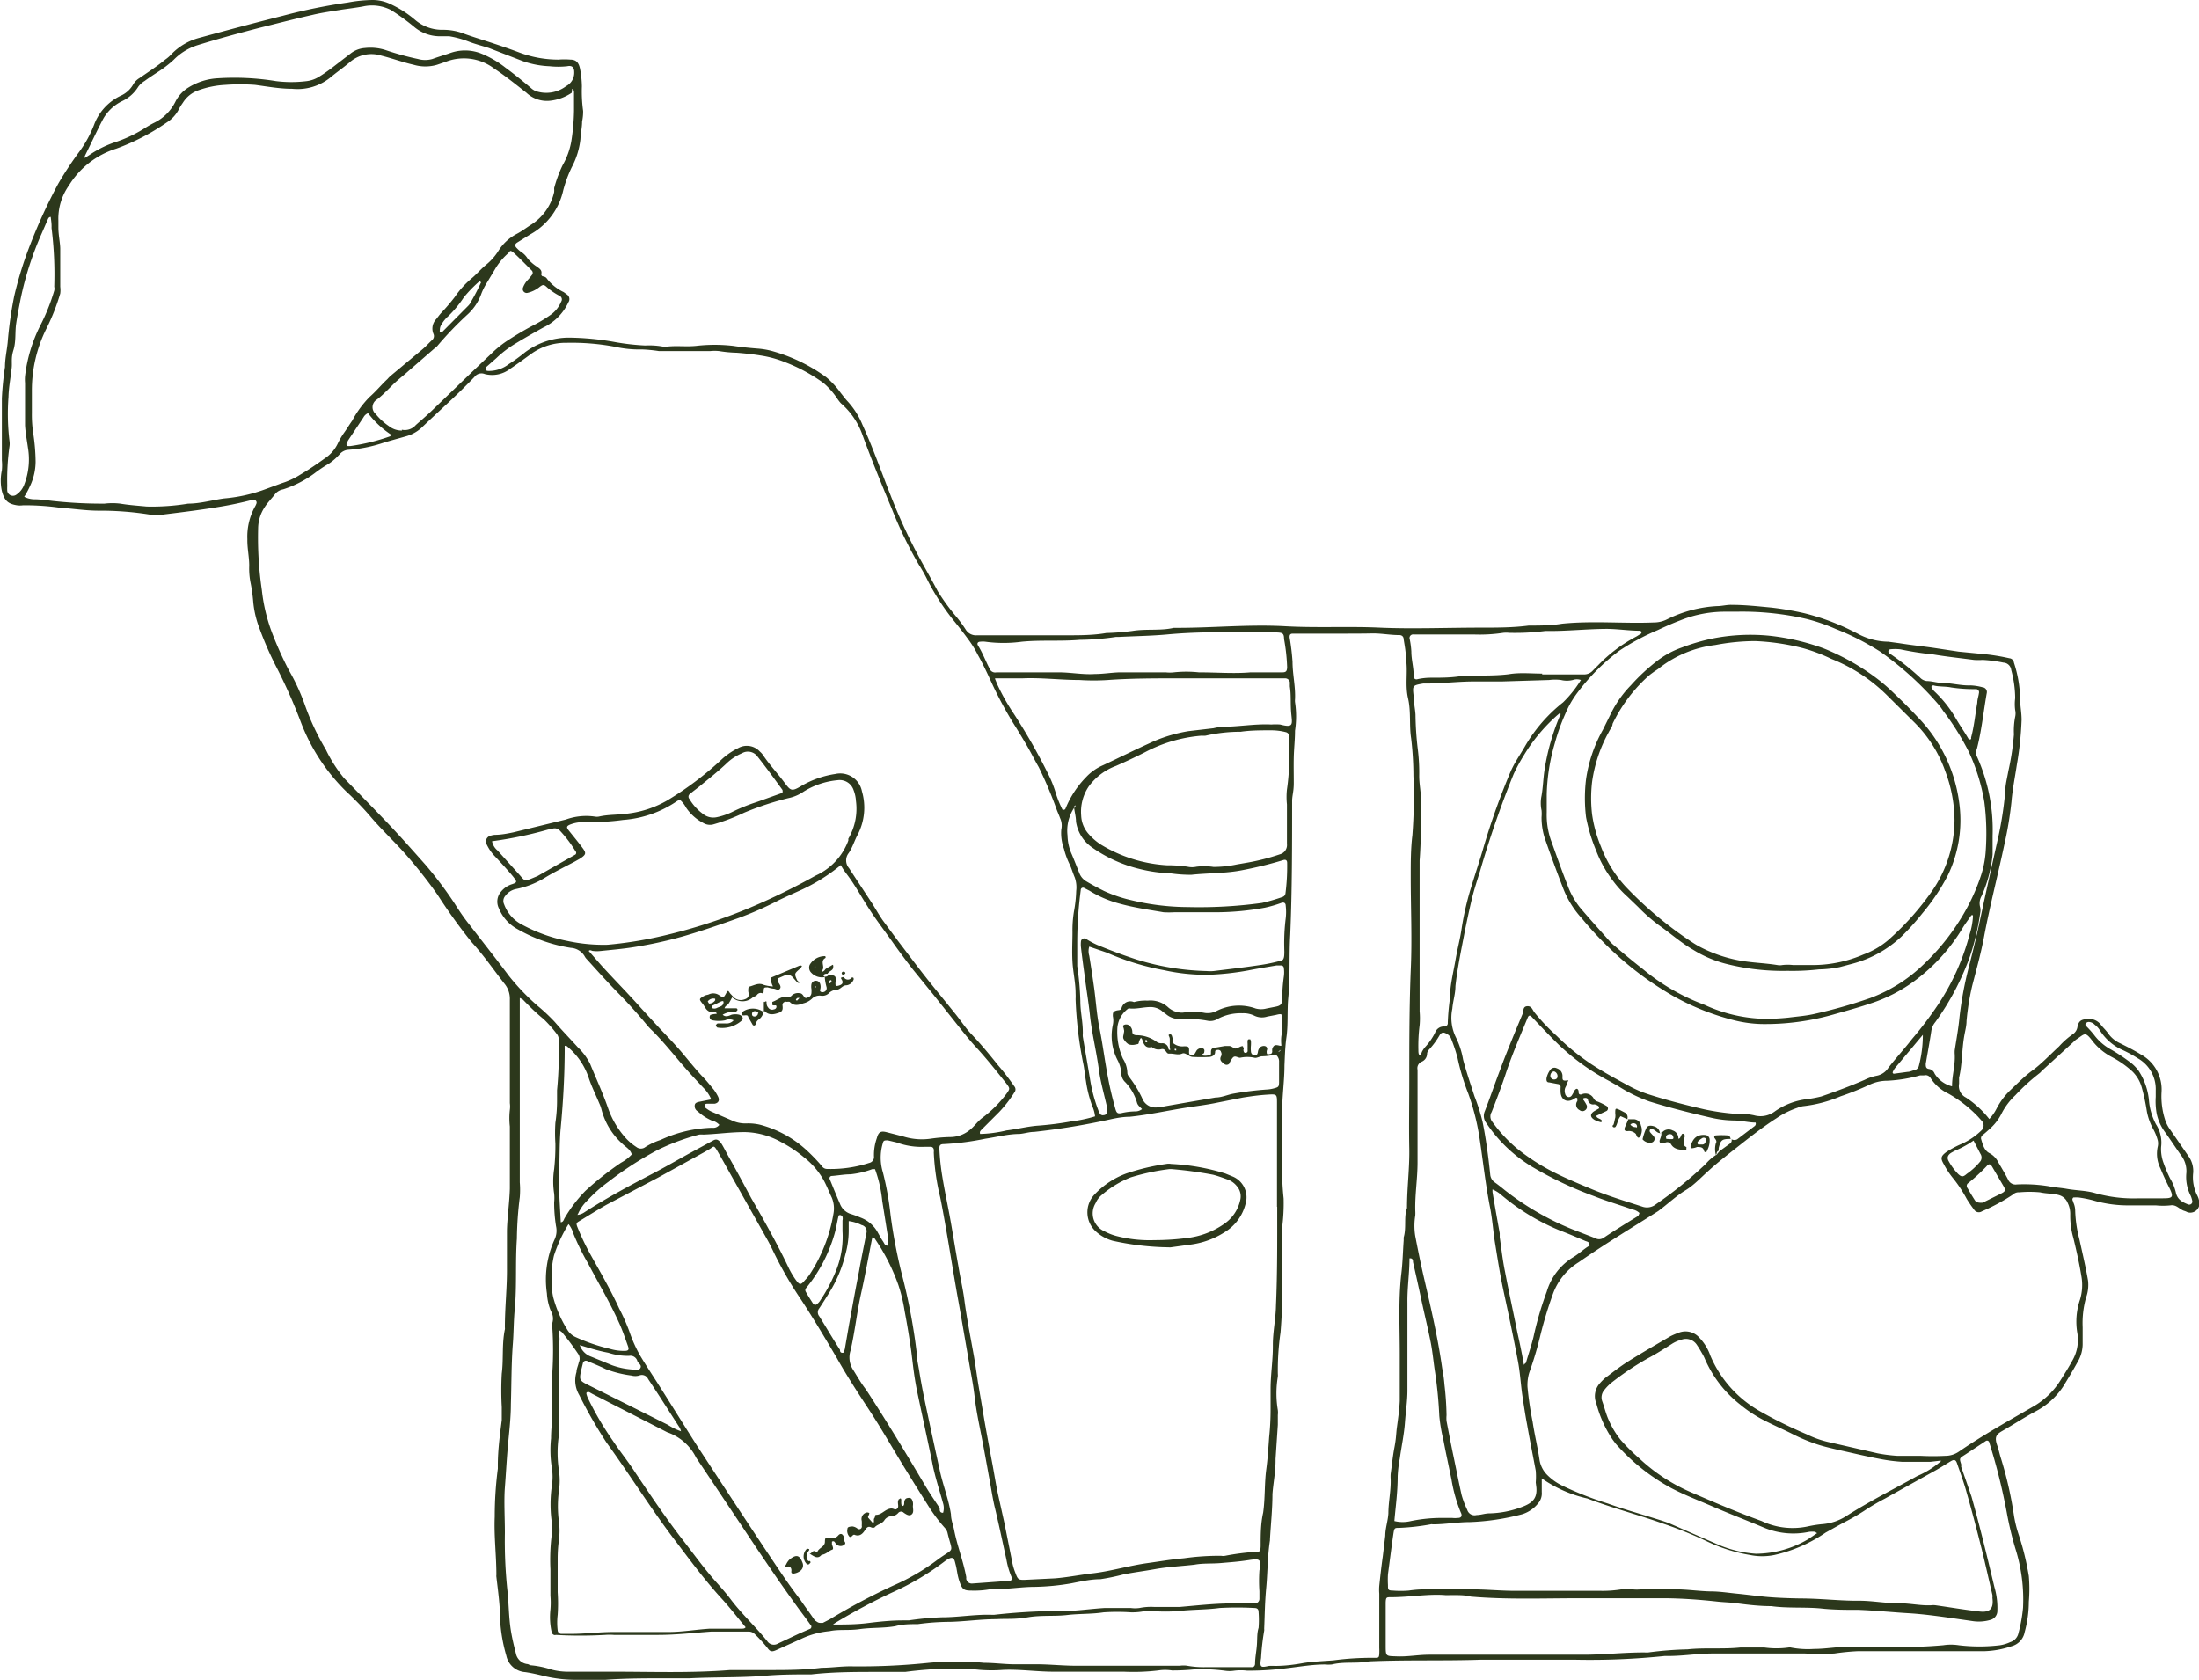 <svg id="Ebene_1" data-name="Ebene 1" xmlns="http://www.w3.org/2000/svg" viewBox="0 0 106.23 81.15"><defs><style>.cls-1{fill:#2c381c;}</style></defs><path class="cls-1" d="M96.48,54.58a2.21,2.21,0,0,0,.36-.52,3.38,3.38,0,0,1,.62-.84c.37-.35.72-.71,1.12-1s.85-.76,1.27-1.15a3.9,3.9,0,0,1,.68-.6.51.51,0,0,0,.21-.35c.06-.28.18-.35.47-.37a.71.71,0,0,1,.64.25c.11.15.26.28.37.44a1.43,1.43,0,0,0,.58.48c.34.17.68.34,1,.54a1.93,1.93,0,0,1,1,1.83,3.69,3.69,0,0,0,.17,1.32,1.71,1.71,0,0,0,.26.5l.89,1.29a1.23,1.23,0,0,1,.21.77,1.94,1.94,0,0,0,.2,1.11.93.93,0,0,1,.1.37.44.44,0,0,1-.58.43.84.84,0,0,0-.14-.06c-.23-.06-.38-.32-.68-.27a3.41,3.41,0,0,1-.71,0h-1.24a5.93,5.93,0,0,1-1.78-.24,5.78,5.78,0,0,0-.7-.14,2.25,2.25,0,0,0-.26,0c-.1.1,0,.17,0,.24a1,1,0,0,1,.09.41,6.12,6.12,0,0,0,.2,1.36c.15.68.31,1.36.42,2a1.81,1.81,0,0,1-.1.84,4.56,4.56,0,0,0-.16,1.42c0,.25,0,.51,0,.76a1.7,1.7,0,0,1-.24.91c-.22.4-.46.8-.7,1.19a3.58,3.58,0,0,1-1.33,1.2c-.54.29-1.06.63-1.6.94-.3.17-.4.29-.26.7.07.19.11.4.17.59a18.3,18.3,0,0,1,.63,2.73,5.82,5.82,0,0,0,.24,1,13,13,0,0,1,.49,2,7.32,7.32,0,0,1,0,1.24,5.53,5.53,0,0,1-.2,1.46.87.87,0,0,1-.64.69,4.46,4.46,0,0,1-1.35.24H90.11A10.88,10.88,0,0,0,89,80.4a13.58,13.58,0,0,1-1.43,0c-1.48,0-3,0-4.43,0-.78,0-1.55.14-2.33.12a34.84,34.84,0,0,1-4.33.18c-1.53,0-3,0-4.58,0-1.79.06-3.59,0-5.38.08-.6.12-1.21,0-1.8.15a2,2,0,0,1-.34,0c-.58,0-1.16.1-1.75.17a14.67,14.67,0,0,1-2,.13,2.59,2.59,0,0,0-.62,0,1.49,1.49,0,0,1-.47,0,9.12,9.12,0,0,0-1.38-.07A10.9,10.9,0,0,1,57,81.22a2.15,2.15,0,0,0-.67,0,10.24,10.24,0,0,1-1.66.06c-1.13,0-2.26,0-3.39,0-.81,0-1.61-.12-2.42-.09a7.37,7.37,0,0,1-1.15,0,12,12,0,0,0-1.47-.06,18.9,18.9,0,0,0-2.13.16l-.34,0c-.32,0-.63,0-1,0-1.07,0-2.13,0-3.19.12-.79,0-1.59,0-2.38.08-1.17.08-2.35.05-3.52.11-.38,0-.76,0-1.14,0-1,0-1.93,0-2.9.07-.52,0-1.05,0-1.57,0a6.44,6.44,0,0,1-1.32-.16c-.33-.08-.65-.16-1-.21a1,1,0,0,1-.91-.79,7.84,7.84,0,0,1-.3-1.73c0-.7-.1-1.39-.18-2.08a.38.38,0,0,1,0-.1c0-.93-.12-1.87-.08-2.81a18.07,18.07,0,0,1,.15-2.32V71.3c0-.73.1-1.46.19-2.18,0-.21,0-.41,0-.62a14.56,14.56,0,0,1,0-1.62c.09-.71,0-1.43.15-2.14a.28.28,0,0,0,0-.09c0-1,.11-1.93.1-2.9,0-.57,0-1.15,0-1.72s.12-1.39.14-2.09c0-1,0-2,0-3a3.57,3.57,0,0,1,0-.8,1.22,1.22,0,0,0,0-.33c0-1.66,0-3.31,0-5a1.14,1.14,0,0,0-.27-.78c-.53-.68-1-1.37-1.58-2a26.32,26.32,0,0,1-1.64-2.28,22.94,22.94,0,0,0-1.58-2c-.56-.63-1.18-1.2-1.72-1.85a15.41,15.41,0,0,0-1.13-1.16,9.31,9.31,0,0,1-2.19-3.37,25.29,25.29,0,0,0-1.16-2.61,16.31,16.31,0,0,1-.82-1.87,4.75,4.75,0,0,1-.31-1.34,7.9,7.9,0,0,0-.12-.85,3.49,3.49,0,0,1-.07-.85c0-.43-.1-.85-.09-1.28a3,3,0,0,1,.36-1.56.89.89,0,0,0,.08-.17.13.13,0,0,0-.12-.17h-.09A17,17,0,0,1,11,25c-.89.15-1.79.26-2.68.37a2.42,2.42,0,0,1-.76,0,15.08,15.08,0,0,0-2.42-.18c-.62,0-1.23-.1-1.85-.14a12,12,0,0,0-1.8-.12,1,1,0,0,1-.29,0c-.45-.07-.61-.24-.73-.69a2.36,2.36,0,0,1,0-1,2.59,2.59,0,0,0,0-.48c0-1,0-2,0-3a15.14,15.14,0,0,1,.15-1.51c0-.4.09-.79.13-1.18a18.91,18.91,0,0,1,.32-2.26,18.1,18.1,0,0,1,.78-2.5A26.06,26.06,0,0,1,3.19,9.4,16.8,16.8,0,0,1,4.24,7.81a5.62,5.62,0,0,0,.68-1.25A2.53,2.53,0,0,1,6.2,5.15a1.3,1.3,0,0,0,.62-.56.86.86,0,0,1,.3-.3C7.54,4,8,3.7,8.36,3.4a1.68,1.68,0,0,0,.29-.25A2.88,2.88,0,0,1,10,2.35c1.35-.37,2.7-.73,4.05-1.07A27.22,27.22,0,0,1,17.19.64,6.86,6.86,0,0,1,18.38.52a2,2,0,0,1,.87.2,5.2,5.2,0,0,1,1.16.74,2,2,0,0,0,1.35.5,2.79,2.79,0,0,1,1.07.2c.36.13.72.24,1.09.36s1,.33,1.53.53a5.39,5.39,0,0,0,1.91.35,3.62,3.62,0,0,1,.57,0c.29,0,.41.15.47.44a4.81,4.81,0,0,1,.09.85,6.83,6.83,0,0,0,.06,1.19,2.26,2.26,0,0,1-.05.51c0,.29-.07.57-.08.85A3.72,3.72,0,0,1,28,8.6a6.15,6.15,0,0,0-.41,1.11A3.23,3.23,0,0,1,26,11.84l-.64.4c-.12.08-.12.17,0,.28a1.37,1.37,0,0,0,.18.16,1,1,0,0,1,.33.33,2,2,0,0,0,.43.38c.12.09.28.17.23.37a.1.1,0,0,0,.07.11c.07,0,.17.05.2.11a2.22,2.22,0,0,0,.81.65l.15.11a.27.27,0,0,1,.08.38,2.52,2.52,0,0,1-1.21,1.22c-.45.25-.89.5-1.32.76a5.16,5.16,0,0,0-.95.72l-.5.44a.24.24,0,0,0,0,.09c0,.06,0,.08.1.09a1.58,1.58,0,0,0,1-.33,8.39,8.39,0,0,0,.77-.56,3.54,3.54,0,0,1,2.12-.72,13.23,13.23,0,0,1,2.27.22,11.22,11.22,0,0,0,1.42.16,3.77,3.77,0,0,1,.95.07h0c.51-.08,1,0,1.51-.05a7.82,7.82,0,0,1,1.81,0c.39.06.79.1,1.18.13a3.64,3.64,0,0,1,.66.11,8.16,8.16,0,0,1,2.64,1.27,4,4,0,0,1,.71.77c.1.12.19.25.3.37a3.78,3.78,0,0,1,.74,1.15c.51,1.12.91,2.27,1.36,3.41a26.33,26.33,0,0,0,1.28,2.81c.33.62.68,1.22,1,1.83a10.18,10.18,0,0,0,.87,1.2,6.42,6.42,0,0,1,.48.65.58.58,0,0,0,.55.28h2.77c.54,0,1.08,0,1.62,0s1.24,0,1.85-.11A11.69,11.69,0,0,0,55.08,31c.68-.11,1.37,0,2-.15h.19c1.71,0,3.43-.17,5.14-.08,1.54.09,3.08,0,4.62.07s3.28,0,4.92,0c.76,0,1.52,0,2.28-.1.54,0,1.08,0,1.61-.09,1.48-.15,3,0,4.43-.06a1.4,1.4,0,0,0,.64-.15,6.17,6.17,0,0,1,2.42-.64c.24,0,.48-.07.71-.06.63,0,1.26.07,1.9.13a14.67,14.67,0,0,1,1.59.27,11.22,11.22,0,0,1,2.19.79l.38.19a3.17,3.17,0,0,0,1.5.4l.52.07c.56.09,1.13.15,1.69.23L95,32l1.23.12a10,10,0,0,1,1.22.2.24.24,0,0,1,.22.21,5.92,5.92,0,0,1,.3,1.77c0,.32.07.63.07,1a15.81,15.81,0,0,1-.23,2.17c-.09.6-.21,1.19-.26,1.79a17.35,17.35,0,0,1-.33,2c-.32,1.52-.71,3-1,4.55-.15.79-.37,1.57-.57,2.35a12.13,12.13,0,0,0-.27,1.69c0,.22-.06.44-.1.66-.13.69-.1,1.39-.26,2.07,0,.09,0,.19,0,.29a.62.62,0,0,0,.33.67A4.76,4.76,0,0,1,96.48,54.58ZM4.45,8.13l0,0c0,.05,0,0,.07,0l.11-.08A.69.69,0,0,0,4.71,8a5.1,5.1,0,0,1,1.14-.58,6.48,6.48,0,0,0,1.51-.7,4.76,4.76,0,0,1,.49-.28,2.23,2.23,0,0,0,1-1,1.68,1.68,0,0,1,.63-.69,3,3,0,0,1,1.44-.45,12.5,12.5,0,0,1,2.8.14,6,6,0,0,0,1.47,0,1.46,1.46,0,0,0,.63-.23c.2-.12.39-.26.58-.4l.91-.7a1.26,1.26,0,0,1,.7-.27,2.39,2.39,0,0,1,1,.1,13.83,13.83,0,0,0,1.56.43,1.28,1.28,0,0,0,.7,0c.27-.1.54-.18.81-.27a2.13,2.13,0,0,1,1.53,0,4.87,4.87,0,0,1,1.19.69c.42.31.83.64,1.25,1a.72.72,0,0,0,.24.14,1.58,1.58,0,0,0,1.44-.25A.73.73,0,0,0,28.12,4c0-.23-.11-.33-.34-.28a4,4,0,0,1-.85,0,4.41,4.41,0,0,1-1.3-.25L24,2.84c-.34-.11-.7-.2-1-.32a4.81,4.81,0,0,0-.92-.25l-.52,0a1.92,1.92,0,0,1-1.17-.45A10.56,10.56,0,0,0,19.26,1,2,2,0,0,0,17.92.83c-.32.06-.65.1-1,.15-.48.08-1,.15-1.45.26-.85.19-1.69.41-2.54.62-1,.26-2,.53-3,.84a2.79,2.79,0,0,0-1.16.71A5.25,5.25,0,0,1,8,4c-.21.14-.43.28-.63.43a1.05,1.05,0,0,0-.31.28,1.83,1.83,0,0,1-.77.69,2.11,2.11,0,0,0-.93.87c-.3.57-.57,1.16-.86,1.74Zm79,48h0l.51-.37a.19.19,0,0,0,.07-.2h0a.3.3,0,0,0,.27,0l.83-.63a.15.15,0,0,0,.06-.18c-.32,0-.65-.09-1-.1a5.22,5.22,0,0,1-1.13-.13c-1-.23-2-.48-3-.79A7.34,7.34,0,0,1,78.57,53l-.42-.24a10.81,10.81,0,0,1-2.5-1.8c-.43-.42-.84-.86-1.26-1.3-.09-.1-.15-.1-.2,0-.38.92-.78,1.84-1.09,2.79-.2.6-.43,1.2-.66,1.79a.41.41,0,0,0,0,.43A7,7,0,0,0,73.66,56a10.11,10.11,0,0,0,1.84,1.18c.6.3,1.21.55,1.83.81.78.32,1.58.56,2.38.82a.68.68,0,0,0,.66-.11,19.57,19.57,0,0,0,2.4-1.94,2.32,2.32,0,0,1,.5-.44.11.11,0,0,0,.07-.06Zm9.83-5.63-1.34,1.6a.82.82,0,0,0-.12.2.06.06,0,0,0,.06.09l.66-.09c.11,0,.21-.06.32-.08a.28.28,0,0,0,.22-.22,5.88,5.88,0,0,0,.19-1.5l0,0Zm-31,.67V51a1.93,1.93,0,0,1,0-.42,3.89,3.89,0,0,0,.05-.76c0-.31,0-.35-.31-.27l-.42.08a.84.84,0,0,1-.64-.05,1.2,1.2,0,0,0-.56-.11,2.34,2.34,0,0,0-1.19.27.68.68,0,0,1-.5.09,5.38,5.38,0,0,0-1.33-.08,1,1,0,0,1-.65-.22c-.07-.06-.16-.11-.23-.18a.89.89,0,0,0-.53-.18c-.35,0-.68.1-1,.07a.12.12,0,0,0-.08,0,1.28,1.28,0,0,0-.53.91,3.16,3.16,0,0,0,.27,1.52,1.32,1.32,0,0,1,.21.67c0,.12.09.2.15.29a5.47,5.47,0,0,1,.56.93.69.69,0,0,0,.7.46,3,3,0,0,0,.42-.06l.8-.14,1.63-.28c.3,0,.59-.14.88-.19a15.16,15.16,0,0,1,1.65-.2,1.65,1.65,0,0,0,.32-.06c.19-.05.21-.08.22-.26,0-.34,0-.67,0-1a.41.41,0,0,0-.21-.39l.09-.1A.17.17,0,0,0,62.26,51.16Zm-29,18.5,0,0,0,0a.85.85,0,0,0-.06-.17c-.51-.79-1-1.57-1.53-2.36a.33.33,0,0,0-.43-.17.7.7,0,0,1-.38,0,5.37,5.37,0,0,1-1.24-.31c-.28-.14-.58-.26-.87-.38a.15.15,0,0,0-.23.09l-.09.37c-.09.43-.07.48.31.67l3.88,1.94A2.91,2.91,0,0,0,33.27,69.66Zm19-30.14a2,2,0,0,0-.33,1.35,2.33,2.33,0,0,0,.21.92c.13.31.25.62.37.92a.79.79,0,0,0,.35.39c.27.16.55.31.83.45A6.67,6.67,0,0,0,55,44a11.88,11.88,0,0,0,2.78.34,22.31,22.31,0,0,0,3.56-.2,8.78,8.78,0,0,0,1-.29.21.21,0,0,0,.14-.18,10.27,10.27,0,0,0,.08-1.47c0-.12-.07-.17-.19-.13a18.94,18.94,0,0,1-1.94.48c-.83.17-1.67.14-2.5.23a6.82,6.82,0,0,1-1-.07,7.13,7.13,0,0,1-1.45-.2,6.69,6.69,0,0,1-2.37-1.07,1.84,1.84,0,0,1-.75-1.23c0-.21-.06-.43-.09-.65l.06-.07s0-.06,0-.07a.07.07,0,0,0,0,0A.28.28,0,0,0,52.25,39.52Zm-24,19.68a.72.72,0,0,0,.31-.11c1.09-.71,2.24-1.32,3.39-1.92.55-.29,1.09-.6,1.63-.9l1.25-.68c.15-.07.23,0,.32.1s.27.47.4.7c.37.65.72,1.31,1.09,2,.64,1.11,1.27,2.23,1.82,3.39a4.08,4.08,0,0,0,.34.57c.18.24.23.25.44,0a2.52,2.52,0,0,0,.21-.25,7.65,7.65,0,0,0,1.16-2.94,1.37,1.37,0,0,0-.08-.8c-.15-.31-.27-.64-.45-.94a3.7,3.7,0,0,0-.89-1,6.31,6.31,0,0,0-1.11-.74,3.71,3.71,0,0,0-1.76-.48c-.69,0-1.36.1-2,.12a1.06,1.06,0,0,0-.19,0,10.68,10.68,0,0,0-2,.74,16.38,16.38,0,0,0-2.4,1.55,6.85,6.85,0,0,0-1,.89,2,2,0,0,0-.46.66s-.05.05,0,.06S28.21,59.23,28.24,59.2ZM40.62,79c.56,0,1.11,0,1.67-.07s1.13-.13,1.7-.13l.29,0a14.42,14.42,0,0,1,1.6-.15c.81,0,1.62-.15,2.43-.12h.09c.88-.1,1.77-.16,2.66-.18.2,0,.41,0,.62,0,.69,0,1.38-.11,2.08-.15.41,0,.83,0,1.24,0a1.56,1.56,0,0,0,.43,0,2.8,2.8,0,0,1,.71-.05c.41,0,.82,0,1.23,0,.81-.07,1.61-.16,2.42-.17H61a.22.22,0,0,0,.22-.21c0-.13,0-.25,0-.38a7.46,7.46,0,0,1,0-1c.11-.58,0-.58-.53-.5s-.88.1-1.33.14-.85,0-1.28.08c-.62.07-1.26.1-1.88.21s-1,.15-1.55.26a10.4,10.4,0,0,1-1.11.23c-.47,0-.95.11-1.41.2a11.4,11.4,0,0,1-1.75.17c-.66,0-1.33.12-2,.11a.32.32,0,0,0-.14,0,4.35,4.35,0,0,1-.95.07c-.35,0-.43-.07-.55-.41s-.12-.56-.19-.83-.08-.5-.51-.19a12.9,12.9,0,0,1-2.58,1.53,29.9,29.9,0,0,0-2.68,1.43,1.7,1.7,0,0,0-.23.17l-.09,0s0,0,0,0l.07,0S40.6,79,40.62,79ZM53.28,54.45a1.67,1.67,0,0,0-.14-.51,6,6,0,0,1-.3-1.2c-.05-.28-.07-.56-.13-.84a19.13,19.13,0,0,1-.37-3.11,2.83,2.83,0,0,0,0-.29c0-.5-.12-1-.15-1.51s0-1,0-1.43a5.67,5.67,0,0,1,.07-1,6.52,6.52,0,0,0,.11-1,1.44,1.44,0,0,0-.07-.65c-.09-.21-.15-.42-.24-.62a3.67,3.67,0,0,1-.28-.76,2.17,2.17,0,0,1-.13-.94.86.86,0,0,0-.06-.55c-.05-.14-.11-.27-.16-.4a19.54,19.54,0,0,0-.87-2.06c-.19-.33-.36-.67-.55-1s-.45-.76-.69-1.14a18.88,18.88,0,0,1-1-1.86c-.22-.48-.46-1-.7-1.42a4.86,4.86,0,0,0-.39-.65c-.23-.32-.47-.63-.72-.94a11.32,11.32,0,0,1-1.31-2,6.86,6.86,0,0,0-.42-.75,19.76,19.76,0,0,1-1.31-2.7c-.5-1.2-1-2.42-1.44-3.63A3.6,3.6,0,0,0,41,20a1.84,1.84,0,0,1-.17-.22,3.63,3.63,0,0,0-.66-.75,8,8,0,0,0-1.83-1,5.3,5.3,0,0,0-1.24-.34c-.37-.06-.75-.1-1.13-.13a6.11,6.11,0,0,1-.85-.08,2.06,2.06,0,0,0-.43,0l-.38,0H32.21a7.17,7.17,0,0,0-.81-.08,5.33,5.33,0,0,1-1.32-.13,11.3,11.3,0,0,0-2.32-.19,2.86,2.86,0,0,0-1.74.55c-.33.24-.67.49-1,.71a1.42,1.42,0,0,1-1.22.25.42.42,0,0,0-.5.14c-.79.83-1.65,1.59-2.48,2.38a1.83,1.83,0,0,1-.8.48c-.38.11-.77.21-1.15.33a6.77,6.77,0,0,1-1.67.33.61.61,0,0,0-.41.21,2.68,2.68,0,0,1-.54.47,6,6,0,0,0-.67.45,5.22,5.22,0,0,1-1.52.78.67.67,0,0,0-.37.2c-.17.23-.38.43-.53.67a1.89,1.89,0,0,0-.31,1,17.48,17.48,0,0,0,.18,3,8.31,8.31,0,0,0,.5,2.08,17.63,17.63,0,0,0,.8,1.78,9.91,9.91,0,0,1,.79,1.72,12,12,0,0,0,1,2.12A6.74,6.74,0,0,0,17,38.11c.66.68,1.33,1.36,2,2.06s1.29,1.4,1.92,2.11a18.87,18.87,0,0,1,1.43,1.9c.22.35.45.69.7,1,.64.83,1.29,1.65,1.92,2.49a11,11,0,0,0,1.38,1.44,8.79,8.79,0,0,1,.83.78c.36.42.75.82,1.12,1.23a2.91,2.91,0,0,1,.59.8c.29.71.61,1.4.86,2.12a4.19,4.19,0,0,0,.74,1.32,2.65,2.65,0,0,0,.63.57.35.35,0,0,0,.44,0,3.24,3.24,0,0,1,.73-.34A6.28,6.28,0,0,1,34.79,55a.36.36,0,0,0,.34-.14.73.73,0,0,0-.37-.21,2.36,2.36,0,0,1-.67-.44.29.29,0,0,1-.15-.28c0-.14.14-.17.25-.19l.55-.11a1.73,1.73,0,0,0-.38-.56c-.37-.39-.74-.79-1.09-1.2s-.87-1.05-1.35-1.53a3.57,3.57,0,0,1-.27-.28c-.45-.55-.93-1.08-1.43-1.59s-1-1.07-1.49-1.61a.58.58,0,0,1-.11-.15.83.83,0,0,0-.66-.4,7.49,7.49,0,0,1-2.59-.91,2,2,0,0,1-.89-1,.73.73,0,0,1,.1-.8,1.1,1.1,0,0,1,.55-.37c.23-.08.23-.11.07-.32s-.58-.67-.89-1a2.11,2.11,0,0,1-.41-.58.29.29,0,0,1,.15-.43,1,1,0,0,1,.23-.05c.3,0,.61-.06.9-.12l2.54-.62a2.89,2.89,0,0,1,1.4-.14.61.61,0,0,0,.19,0c.47-.11,1-.08,1.42-.15a5,5,0,0,0,1.88-.63,15.67,15.67,0,0,0,2.65-2,3.36,3.36,0,0,1,.78-.53.85.85,0,0,1,1.05.17.9.9,0,0,1,.16.18c.3.45.67.84,1,1.28s.36.49.87.18a4.61,4.61,0,0,1,1.61-.56,1.07,1.07,0,0,1,1.29.84,2.83,2.83,0,0,1-.2,2.08c-.16.29-.25.62-.44.9a.57.57,0,0,0,0,.71.83.83,0,0,1,.08.12l1.07,1.63c.16.26.31.52.48.77l.74,1c.43.56.86,1.14,1.3,1.7s1,1.24,1.49,1.85c.25.31.47.65.74.94.47.49.89,1,1.33,1.55.27.31.52.64.77,1a.23.23,0,0,1,0,.3,6.06,6.06,0,0,1-.73.94l-.84.84c-.06.06-.12.11-.08.22A6,6,0,0,0,49,55.13c.5-.06,1-.19,1.5-.23a15.18,15.18,0,0,0,1.65-.21A6.4,6.4,0,0,0,53.28,54.45ZM1.55,24.52a1.09,1.09,0,0,0,.46.12c.35,0,.7.06,1,.09a21.79,21.79,0,0,0,2.42.12,3.21,3.21,0,0,1,.76,0c.42.07.85.1,1.28.14a10.77,10.77,0,0,0,2-.14c.58,0,1.16-.17,1.73-.25a7.57,7.57,0,0,0,1.9-.41l.9-.33a3.69,3.69,0,0,0,.9-.42c.41-.24.8-.51,1.19-.79a1.75,1.75,0,0,0,.61-.71,3.65,3.65,0,0,1,.32-.54c.13-.18.24-.37.37-.55a5,5,0,0,1,.84-1.15c.31-.27.57-.59.87-.87a1.37,1.37,0,0,1,.17-.17l1.5-1.25c.17-.14.32-.31.48-.46a.25.25,0,0,0,.07-.3.66.66,0,0,1,.13-.71c.08-.1.15-.2.24-.3a9.61,9.61,0,0,0,.65-.76,4.42,4.42,0,0,1,.82-.91c.24-.2.45-.45.69-.65a2.73,2.73,0,0,0,.6-.67,2.3,2.3,0,0,1,.89-.83c.25-.13.48-.31.72-.46a2.52,2.52,0,0,0,1.09-1.56,1.29,1.29,0,0,0,0-.19,6.15,6.15,0,0,1,.41-1.11,3.52,3.52,0,0,0,.42-1.16,10.29,10.29,0,0,0,.13-1.47c0-.28,0-.57,0-.86,0-.07,0-.16-.09-.2L28,5a2.27,2.27,0,0,1-1,.38A1.44,1.44,0,0,1,25.81,5c-.51-.4-1-.8-1.56-1.17a2.42,2.42,0,0,0-2.35-.32l-.41.14a2,2,0,0,1-1.12,0c-.53-.12-1-.3-1.56-.44a1.59,1.59,0,0,0-1.55.33c-.31.26-.63.48-.94.74a2.53,2.53,0,0,1-1.83.53c-.6,0-1.19-.11-1.79-.19a9.77,9.77,0,0,0-1.43,0,4.48,4.48,0,0,0-1.3.26,1.44,1.44,0,0,0-.76.61,2.23,2.23,0,0,0-.2.33,1.64,1.64,0,0,1-.58.62A10.68,10.68,0,0,1,6,7.7,4.12,4.12,0,0,0,3.71,9.48a2.77,2.77,0,0,0-.51,1.7c0,.11,0,.22,0,.33,0,.35.08.7.09,1,0,.62,0,1.24,0,1.86a1.26,1.26,0,0,1,0,.33,10.1,10.1,0,0,1-.66,1.68,6.65,6.65,0,0,0-.71,3c0,.36,0,.73,0,1.09a6.06,6.06,0,0,0,.06.95,9.6,9.6,0,0,1,.12,1.42A2.8,2.8,0,0,1,1.83,24,4.19,4.19,0,0,1,1.55,24.52ZM88.17,74.58c-.06,0-.08-.06-.1-.06a1.43,1.43,0,0,0-.29,0,3.7,3.7,0,0,1-2.23-.22c-.81-.34-1.62-.65-2.43-1s-1.35-.55-2-.89a9.74,9.74,0,0,1-2.7-2.16l-.14-.19a5.64,5.64,0,0,1-.78-1.73.93.93,0,0,1,.18-1,2.72,2.72,0,0,1,.24-.24c.35-.26.7-.54,1.08-.78.68-.43,1.38-.83,2.08-1.24a3.7,3.7,0,0,1,.4-.17.89.89,0,0,1,1,.25A2.33,2.33,0,0,1,83,66a5.59,5.59,0,0,0,2.39,2.69,21.72,21.72,0,0,0,2.27,1.12,4.8,4.8,0,0,0,1.12.39l2.31.53a7.47,7.47,0,0,0,.95.12c.38,0,.75,0,1.13,0a11.59,11.59,0,0,0,1.18,0,1.16,1.16,0,0,0,.67-.21c1.15-.79,2.37-1.47,3.58-2.17a3.74,3.74,0,0,0,1.32-1.27c.21-.33.42-.67.6-1a2,2,0,0,0,.21-1.3,3.29,3.29,0,0,1,.13-1.59,2.42,2.42,0,0,0,.07-1.13c-.1-.62-.24-1.24-.39-1.86a3.88,3.88,0,0,1-.15-1.12,1.18,1.18,0,0,0-.12-.56.64.64,0,0,0-.44-.39c-.3-.08-.6-.06-.9-.13a5.48,5.48,0,0,0-1,0,.4.4,0,0,0-.31.11,9.43,9.43,0,0,1-1.5.81.27.27,0,0,1-.38-.09,5.76,5.76,0,0,1-.35-.51,6.47,6.47,0,0,0-.66-1,4,4,0,0,1-.45-.68c-.17-.29-.14-.39.13-.59a4.84,4.84,0,0,1,.71-.38,3.33,3.33,0,0,0,1-.68.33.33,0,0,0,0-.44l-.19-.21a6.17,6.17,0,0,0-1.43-1.11,2.09,2.09,0,0,1-.85-.74.28.28,0,0,0-.32-.14l-.19,0a7.14,7.14,0,0,1-1.59.26,2,2,0,0,0-.83.18,13.57,13.57,0,0,1-1.42.57,6.42,6.42,0,0,1-1.83.48,1.38,1.38,0,0,0-.27.08,4.09,4.09,0,0,0-1,.5c-.61.39-1.19.84-1.76,1.29s-1,.78-1.47,1.2-.75.74-1.18,1-.85.66-1.31,1c-1.28.81-2.59,1.6-3.84,2.47A3,3,0,0,0,75.41,63,20.36,20.36,0,0,0,74.8,65a17.19,17.19,0,0,1-.54,1.82,2.07,2.07,0,0,0-.09.7,16,16,0,0,0,.25,1.69c.09.61.24,1.21.33,1.82a1.32,1.32,0,0,0,.38.75,2.68,2.68,0,0,0,.74.52,16,16,0,0,0,2.17.85c.78.28,1.57.5,2.36.75.23.07.45.14.67.23l2.29,1a5.58,5.58,0,0,0,1.84.45,5,5,0,0,0,2.49-.68C87.85,74.8,88,74.69,88.17,74.58ZM65.07,31.13v0H62.83c-.12,0-.16.06-.15.19a11.66,11.66,0,0,1,.14,1.17c0,.61.15,1.2.12,1.81a.68.68,0,0,0,0,.14,4.56,4.56,0,0,1,0,1.38c0,.43-.05.85-.06,1.28s0,.83,0,1.24-.07.57-.08.85c0,2.16,0,4.32-.09,6.48-.06,1,0,2-.09,3-.07.66,0,1.33-.1,2-.06.44-.07.88-.09,1.32,0,.73-.11,1.46-.11,2.19s0,1.62,0,2.43a13.63,13.63,0,0,0,.07,1.81,9.12,9.12,0,0,1-.07,1.38c0,.9,0,1.81,0,2.71a23.56,23.56,0,0,1-.08,2.38,12.78,12.78,0,0,0-.13,2,.66.66,0,0,1,0,.14,4.83,4.83,0,0,0,0,1.61,1,1,0,0,1,0,.24c0,.16,0,.31,0,.47L62,71s0,.06,0,.09c0,.54-.11,1.07-.15,1.61,0,.73-.08,1.46-.12,2.18v.05c-.12.76-.11,1.52-.18,2.28s-.07,1.3-.1,2a.28.28,0,0,1,0,.09,11.59,11.59,0,0,0-.15,1.32c-.08.48,0,.46.38.38a2.64,2.64,0,0,1,.29,0c.44,0,.88-.05,1.32-.13s1-.1,1.51-.14a14,14,0,0,1,2-.12h0c.16,0,.2,0,.21-.19a2.8,2.8,0,0,0,0-.29c0-.88,0-1.75,0-2.62a2.36,2.36,0,0,1,0-.38c.05-.48.11-1,.17-1.42l.12-1c0-.36.13-.72.15-1.08,0-.55.13-1.1.11-1.66a1.94,1.94,0,0,1,0-.24c.06-.42.1-.85.18-1.27s.08-.59.11-.89c.06-.46.13-.92.15-1.37,0-.77,0-1.53,0-2.29,0-1.27-.07-2.54.07-3.81.07-.55.08-1.11.12-1.66,0,0,0-.1,0-.14.14-.47,0-1,.16-1.42,0-1,.13-1.93.11-2.9s0-2.16,0-3.24c0-1.78,0-3.56.07-5.34.07-1.51,0-3,0-4.53,0-.68,0-1.36.08-2A24.46,24.46,0,0,0,68.66,38a15.57,15.57,0,0,0-.11-1.81c-.1-.64,0-1.29-.15-1.94s0-1.27-.1-1.9c0-.31-.06-.63-.11-.94,0-.13-.08-.21-.21-.21-.45,0-.89-.09-1.33-.08S65.6,31.13,65.07,31.13Zm-3,27.69h0v-5c0-.44,0-.45-.46-.42s-.79.08-1.18.14l-1.21.24c-.47.1-.94.16-1.41.23-1,.15-1.89.36-2.86.46-.34,0-.69.07-1,.14a34.36,34.36,0,0,1-3.61.59c-.24,0-.47.08-.71.1-.55,0-1.1.15-1.65.23a13.12,13.12,0,0,1-2,.26c-.18,0-.23.06-.22.24a11.58,11.58,0,0,0,.14,1.32c.12.74.28,1.46.41,2.2s.24,1.43.37,2.15c.09.55.22,1.09.29,1.64.12.92.31,1.84.47,2.76.08.47.14.94.22,1.41s.17,1,.26,1.54c.13.75.27,1.5.41,2.24.09.49.17,1,.27,1.45s.2.9.3,1.35c.13.65.26,1.3.4,2a2.8,2.8,0,0,0,.13.41c.12.33.15.35.48.34l1.42-.07c.64-.05,1.26-.18,1.89-.25.88-.11,1.73-.37,2.61-.49.58-.08,1.16-.18,1.74-.23a12.1,12.1,0,0,1,1.8-.12.59.59,0,0,0,.19,0A12.26,12.26,0,0,1,61,75.49c.24,0,.27,0,.28-.28,0-.54,0-1.08.12-1.61.1-.7.06-1.4.15-2.09.07-.52.1-1,.14-1.56a12.75,12.75,0,0,0,.07-1.38c0-.32,0-.64,0-.95,0-.69.11-1.36.11-2.05,0,0,0-.06,0-.09,0-.63.14-1.26.15-1.89C62.09,62,62.08,60.41,62.08,58.82ZM40,78.92l.13,0,.33-.17a30.83,30.83,0,0,1,3.11-1.65,10.46,10.46,0,0,0,2.14-1.26c.8-.58.69-.25.45-1.24a.53.53,0,0,0-.12-.25,7.85,7.85,0,0,1-.85-1.14c-.5-.79-1-1.59-1.48-2.39s-.89-1.5-1.37-2.23-1.06-1.62-1.53-2.46c-.59-1-1.23-2.08-1.9-3.08a18.32,18.32,0,0,1-1.17-2.07c-.09-.19-.18-.37-.28-.55l-1.8-3.2c-.2-.36-.4-.72-.61-1.08s-.18-.23-.42-.1l-.21.12-2.25,1.24L29.7,58.71c-.46.26-.9.54-1.35.81-.13.08-.14.11-.08.27a11.71,11.71,0,0,0,.61,1.29c.49.88,1,1.75,1.41,2.65a9.47,9.47,0,0,1,.5,1.13A6.74,6.74,0,0,0,31.3,66c.25.42.52.83.79,1.25.67,1.05,1.33,2.12,2,3.17,1.12,1.71,2.24,3.42,3.38,5.13.51.76,1,1.51,1.58,2.26.22.33.46.64.7,1C39.83,78.84,39.88,78.92,40,78.92Zm39.58-19.8a.65.65,0,0,0-.34-.17c-.61-.22-1.24-.4-1.84-.64a17.89,17.89,0,0,1-3-1.42,7,7,0,0,1-2.22-2.12.56.56,0,0,1-.07-.57c.26-.67.49-1.35.74-2,.17-.47.36-.94.55-1.41s.35-.85.53-1.28c.06-.13,0-.36.22-.38s.26.17.35.29a9.71,9.71,0,0,0,1.08,1.14,11.19,11.19,0,0,0,1.69,1.38c.6.39,1.23.73,1.86,1.07a5.54,5.54,0,0,0,.87.37c.9.29,1.8.52,2.71.73a11.15,11.15,0,0,0,1.41.21c.31,0,.63,0,1,.08a1.15,1.15,0,0,0,1-.19,3.37,3.37,0,0,1,1.54-.59,5.73,5.73,0,0,0,.7-.13c.7-.24,1.4-.5,2.09-.8a2.34,2.34,0,0,1,.58-.2.86.86,0,0,0,.57-.38c.37-.48.78-.92,1.15-1.4A17.93,17.93,0,0,0,94,49.06a11.26,11.26,0,0,0,1.53-3.41,3.46,3.46,0,0,0,.16-.84s0-.07,0-.07a.08.08,0,0,0-.08,0c-.14.21-.3.41-.43.63a8.77,8.77,0,0,1-2.25,2.49A7.39,7.39,0,0,1,90.73,49c-.59.2-1.19.36-1.78.53a12,12,0,0,1-3.48.46,6.06,6.06,0,0,1-1.27-.17,11.9,11.9,0,0,1-3-1.19,15.7,15.7,0,0,1-3-2.24,16.56,16.56,0,0,1-1.4-1.5,4.6,4.6,0,0,1-.9-1.44q-.44-1.14-.84-2.28A3.28,3.28,0,0,1,74.85,40a1.84,1.84,0,0,0,0-.33,1.7,1.7,0,0,1,0-.71c.07-.4.08-.82.14-1.22a11,11,0,0,1,.75-2.65.09.09,0,0,0,0-.13l-.14.12A8.32,8.32,0,0,0,74,37a8.19,8.19,0,0,0-.5.92,47.89,47.89,0,0,0-1.62,4.68c-.14.45-.29.9-.4,1.36s-.26,1.15-.37,1.72c-.16.83-.33,1.65-.42,2.48,0,.37-.12.72-.15,1.09a2.14,2.14,0,0,0,.17,1.38,3.91,3.91,0,0,1,.35,1.08c.16.6.36,1.18.55,1.77A9.54,9.54,0,0,1,72,54.71c.17.84.28,1.69.37,2.54a.51.51,0,0,0,.22.39c.17.12.33.25.49.38a13.44,13.44,0,0,0,3.24,1.88l1.11.43a.39.39,0,0,0,.4,0c.55-.37,1.12-.72,1.69-1.07A.67.67,0,0,0,79.58,59.12ZM41,42.31A8.73,8.73,0,0,1,39,43.55c-.33.15-.67.3-1,.46a16.47,16.47,0,0,1-1.92.85c-.87.31-1.73.61-2.62.87a20.29,20.29,0,0,1-2.31.52c-.58.1-1.16.15-1.75.21a1.53,1.53,0,0,1-.37,0c-.07,0-.14-.08-.21,0,.25.28.49.57.75.85.58.63,1.18,1.24,1.75,1.88.31.34.62.68.92,1s.63.66.93,1,.72.88,1.11,1.3c.21.21.4.45.59.68a2.23,2.23,0,0,1,.2.33c.09.19,0,.31-.17.34l-.34,0c-.06,0-.13,0-.14.09a.18.18,0,0,0,.1.15,1.28,1.28,0,0,0,.25.15l1.09.47a1.56,1.56,0,0,0,.61.09,2.53,2.53,0,0,1,.61.06,5.32,5.32,0,0,1,2.27,1.24,8.73,8.73,0,0,1,.73.76.3.3,0,0,0,.23.14,6,6,0,0,0,2.06-.29.29.29,0,0,0,.23-.32,2.42,2.42,0,0,1,.14-.88c.08-.3.19-.36.49-.28l.78.2a3,3,0,0,0,1.32.11,7.61,7.61,0,0,1,.95-.08,1.49,1.49,0,0,0,.92-.32c.23-.17.39-.42.61-.59A5.8,5.8,0,0,0,49,53.36c.18-.25.17-.26,0-.49-.5-.63-1-1.26-1.56-1.86-.25-.28-.49-.58-.73-.88l-1.24-1.56-1-1.23c-.35-.45-.69-.91-1-1.35s-.74-1-1.07-1.51-.53-.87-.81-1.3S41.15,42.61,41,42.31Zm-15.51,6.4v8.93a4.33,4.33,0,0,1,0,.72,17.31,17.31,0,0,0-.14,2c-.08,1.13,0,2.26-.1,3.38-.06.58-.05,1.17-.1,1.76-.07,1-.06,1.9-.09,2.85,0,.7-.09,1.4-.15,2.09s-.09,1.3-.14,1.94,0,1.46,0,2.2a22.66,22.66,0,0,0,.13,2.85c.06.6.06,1.2.15,1.8.06.39.15.77.25,1.16a.64.64,0,0,0,.55.52c.06,0,.12.06.18.06a4.51,4.51,0,0,1,1,.21,3.08,3.08,0,0,0,.8.1c.73,0,1.46,0,2.19,0,1.88,0,3.75.07,5.63-.08.61,0,1.23,0,1.85,0,.86,0,1.72,0,2.57-.11.46,0,.92-.07,1.38-.07a32.21,32.21,0,0,0,3.8-.17,14,14,0,0,1,2.67,0c.46,0,.91.06,1.37.07h1.15c.59,0,1.17.06,1.76.07.76,0,1.52,0,2.28,0,1,0,1.94,0,2.91,0a1.2,1.2,0,0,1,.33,0,4.55,4.55,0,0,0,.9.07h1.91l.33,0c.1,0,.14-.07.15-.15,0-.32.07-.63.09-.95s0-.54.08-.8a4.83,4.83,0,0,0,0-.76c0-.14-.06-.2-.21-.2a15.47,15.47,0,0,0-1.67,0c-.66.09-1.33.07-2,.15a8.56,8.56,0,0,1-1.24,0,2.34,2.34,0,0,0-.38,0,3,3,0,0,1-.66.06,9.81,9.81,0,0,0-1.33,0c-.59.09-1.17.06-1.76.13s-1.26,0-1.9.11-1,.06-1.51.09c-.75,0-1.49.11-2.24.13a11.57,11.57,0,0,0-1.56.11c-.37,0-.73,0-1.09.1-.57.1-1.14.06-1.71.14s-1,0-1.47.1a4,4,0,0,0-1.36.37l-1.22.55c-.2.09-.29.07-.41-.1a6.47,6.47,0,0,0-.61-.67.41.41,0,0,0-.29-.13c-.61,0-1.21,0-1.82,0-.85.06-1.7.16-2.56.16l-2.14,0a3,3,0,0,0-.43,0,21,21,0,0,1-2.38,0,.13.13,0,0,1-.09,0,.22.22,0,0,1-.1-.09,3.32,3.32,0,0,1-.07-1.13,3.85,3.85,0,0,0,0-.67c0-.43,0-.86,0-1.28a9.86,9.86,0,0,1,.07-1.72,1.52,1.52,0,0,0,0-.52,6.38,6.38,0,0,1,0-1.8,2.69,2.69,0,0,0,0-.85A5.51,5.51,0,0,1,27,70c0-.43.06-.85.06-1.28,0-.62,0-1.24,0-1.86a16.61,16.61,0,0,0,0-2.23.41.41,0,0,1,0-.19.72.72,0,0,0-.07-.59A2.66,2.66,0,0,1,26.8,63a4.65,4.65,0,0,1,.37-2.6,1,1,0,0,0,.07-.65,7.3,7.3,0,0,1-.09-1.14,2.08,2.08,0,0,0,0-.43,3.89,3.89,0,0,1,0-1.18,10.4,10.4,0,0,0,.06-1.24,7.54,7.54,0,0,1,0-1,7.28,7.28,0,0,0,.08-1.14c0-.14,0-.28,0-.43a19.51,19.51,0,0,0,.08-2.42.42.42,0,0,0-.07-.27,6,6,0,0,0-.66-.75c-.36-.29-.69-.62-1-.94A1,1,0,0,0,25.44,48.71ZM74.86,71.94c0,.29,0,.48,0,.66a.73.73,0,0,1-.14.5,1.6,1.6,0,0,1-.8.57,11.47,11.47,0,0,1-2.53.38c-.6,0-1.2.11-1.8.11a.16.16,0,0,0-.1,0,10.9,10.9,0,0,1-1.51.17c-.22,0-.24,0-.28.24-.1.67-.18,1.34-.27,2a4.51,4.51,0,0,0,0,.52c0,.22,0,.27.24.27a4.78,4.78,0,0,0,.76,0,5.83,5.83,0,0,1,.71-.06c.78,0,1.56,0,2.34,0,.63,0,1.27.06,1.9.07,1.41,0,2.83,0,4.24,0a5.65,5.65,0,0,0,1.09-.07,1.58,1.58,0,0,1,.53,0,2,2,0,0,0,.42,0c.56,0,1.11,0,1.67,0s1.13.09,1.71.1c.42,0,.85.07,1.27.11s1,.12,1.47.16,1,.06,1.56.07c1,0,1.91.12,2.86.11.62,0,1.23.12,1.85.12s1.07.12,1.61.1a.86.86,0,0,1,.23,0c.71.1,1.41.22,2.12.3.51.06.69-.15.62-.66a.59.59,0,0,0,0-.14c-.17-.73-.33-1.45-.51-2.18-.23-.92-.47-1.84-.73-2.75-.13-.48-.3-.94-.46-1.4-.06-.2-.14-.23-.31-.13s-.54.34-.82.49l-1.17.65-1.2.67a10.68,10.68,0,0,0-1,.59c-.28.18-.57.35-.86.5s-.64.35-1,.55a7.1,7.1,0,0,1-2.47,1.08,2.94,2.94,0,0,1-1.18,0,7.76,7.76,0,0,1-2-.62,19.3,19.3,0,0,0-2.21-.9c-1.21-.43-2.45-.75-3.65-1.21A6.2,6.2,0,0,1,74.86,71.94Zm9.4-41.87h-.62a5.77,5.77,0,0,0-2.09.42c-.37.14-.73.3-1.09.47a11,11,0,0,0-1.86,1,10,10,0,0,0-2,2A4.66,4.66,0,0,0,76,35a9.69,9.69,0,0,0-.51,1.43,9.44,9.44,0,0,0-.39,2.48c0,.29,0,.57,0,.86a3.7,3.7,0,0,0,.24,1.44c.25.69.49,1.38.76,2.06a3.76,3.76,0,0,0,.63,1.12c.46.54.94,1.07,1.41,1.6a1.94,1.94,0,0,0,.21.2c.46.39.92.78,1.4,1.15A10.07,10.07,0,0,0,82.56,49a2.88,2.88,0,0,1,.31.13,7.3,7.3,0,0,0,2.77.61,10.88,10.88,0,0,0,1.14-.06c.39-.05.79-.08,1.17-.16a24,24,0,0,0,2.79-.79,7.4,7.4,0,0,0,2.49-1.55,10.93,10.93,0,0,0,1.84-2.23,9.71,9.71,0,0,0,1-2.11,4.77,4.77,0,0,0,.23-1.11,12,12,0,0,0-.06-2.47,9.42,9.42,0,0,0-.74-2.4,12.88,12.88,0,0,0-1.25-2,3.3,3.3,0,0,0-.22-.3A15.43,15.43,0,0,0,91.21,32a12.54,12.54,0,0,0-2.16-1.1,8.9,8.9,0,0,0-1.4-.48A13.78,13.78,0,0,0,84.26,30.07ZM70.21,77.58c-.81-.07-1.72.1-2.64.1-.21,0-.24,0-.25.26v.48c0,.53,0,1,0,1.57s0,.53.55.55,1-.08,1.57-.08c2.48,0,5,0,7.44,0,1,0,2-.12,3-.11H80a17,17,0,0,1,1.9-.15c.85-.09,1.71,0,2.56-.09.38,0,.77,0,1.15,0a4.24,4.24,0,0,0,1.18,0,.14.14,0,0,1,.09,0,4.38,4.38,0,0,0,1.14.07c.59,0,1.17-.12,1.76-.1s1.43,0,2.14,0A21,21,0,0,0,94.26,80,2.42,2.42,0,0,1,95,80a8.36,8.36,0,0,0,2,0,1.84,1.84,0,0,0,.49-.15.58.58,0,0,0,.4-.44,7.26,7.26,0,0,0,.22-1.22,8.16,8.16,0,0,0-.37-2.86,16.37,16.37,0,0,1-.41-1.71,28.8,28.8,0,0,0-.85-3.41.11.11,0,0,0-.18-.07l-1,.66c-.27.17-.27.17-.18.45a.69.69,0,0,1,0,.13c.17.48.35,1,.5,1.44.41,1.45.76,2.92,1.11,4.38a3.58,3.58,0,0,1,.14,1.13.45.45,0,0,1-.35.45,2,2,0,0,1-.8.06l-1.18-.17c-.65-.09-1.31-.18-2-.22s-1.58-.13-2.37-.16c-.62,0-1.24,0-1.85-.07-.79-.07-1.59,0-2.38-.11-.54,0-1.08-.06-1.61-.13-.32-.05-.64-.05-1-.09-.82-.09-1.64-.15-2.47-.16-1.4,0-2.79,0-4.19,0-1.75,0-3.5.07-5.24-.08C71.12,77.56,70.72,77.58,70.21,77.58Zm4.36-5.44h0a3.58,3.58,0,0,0,0-.57c-.14-.75-.29-1.49-.42-2.24-.09-.47-.16-.94-.23-1.41s-.11-1.14-.22-1.69c-.21-1.13-.45-2.24-.69-3.36-.17-.79-.29-1.58-.42-2.38-.08-.53-.12-1.07-.22-1.6-.23-1.15-.35-2.32-.53-3.48a11.33,11.33,0,0,0-.53-2.06,10.73,10.73,0,0,1-.52-1.73,8.16,8.16,0,0,0-.32-.95.41.41,0,0,0-.19-.2c-.16-.1-.27-.09-.36.07a3.73,3.73,0,0,1-.51.69.31.31,0,0,0-.09.21.42.42,0,0,1-.26.37.34.34,0,0,0-.2.39v.48c0,1.35,0,2.7,0,4,0,.78-.13,1.55-.11,2.33a1.85,1.85,0,0,1,0,.23,3.05,3.05,0,0,0,0,1c.14.73.29,1.46.46,2.18.32,1.39.64,2.78.84,4.2a7,7,0,0,1,.11.8,14.32,14.32,0,0,1,.1,1.47,1.51,1.51,0,0,0,0,.28c.11.57.22,1.15.34,1.72s.25,1.24.39,1.86a4.33,4.33,0,0,0,.27.71.37.37,0,0,0,.45.25c.2,0,.41-.08.61-.08a4.67,4.67,0,0,0,1.58-.31c.55-.2.74-.45.7-.94Zm-41.33-33-.14.07a5.27,5.27,0,0,1-2.61.92,12.14,12.14,0,0,1-1.81.11,1.78,1.78,0,0,0-.75.11c-.17.07-.2.13-.09.27s.44.54.65.82.24.35-.11.57l-.25.14c-.47.25-.94.48-1.39.75a4.26,4.26,0,0,1-1.44.57.85.85,0,0,0-.51.33.37.37,0,0,0-.06.4,1.8,1.8,0,0,0,.89,1,7.74,7.74,0,0,0,2.19.78,8.23,8.23,0,0,0,1.92.18,19.31,19.31,0,0,0,2.4-.37,26.2,26.2,0,0,0,4.48-1.42,32,32,0,0,0,3.17-1.55,3,3,0,0,0,1.58-1.69.36.36,0,0,0,0-.09,2.86,2.86,0,0,0,.37-1.83,1.72,1.72,0,0,0-.11-.51.71.71,0,0,0-.78-.49,3.73,3.73,0,0,0-1.65.56,2,2,0,0,1-.74.31,14.61,14.61,0,0,0-2.12.7,9.28,9.28,0,0,1-1.47.56.62.62,0,0,1-.5-.06,2.24,2.24,0,0,1-.84-.75A1.26,1.26,0,0,0,33.24,39.17Zm60.9,31.94-.52.06c-.44,0-.89,0-1.33,0A8.13,8.13,0,0,1,91.2,71c-.65-.12-1.3-.28-1.94-.42-.38-.09-.75-.17-1.11-.29S87.37,70,87,69.81s-.92-.43-1.37-.66a6.26,6.26,0,0,1-1.19-.78,5.68,5.68,0,0,1-1.72-2.25,2.12,2.12,0,0,0-.11-.21c-.08-.14-.16-.28-.25-.41a.63.63,0,0,0-.78-.25,1.52,1.52,0,0,0-.43.19c-.38.24-.75.48-1.15.69a13.55,13.55,0,0,0-1.7,1.13,2.21,2.21,0,0,0-.41.4.55.55,0,0,0-.1.58c.1.28.17.58.29.85a4.21,4.21,0,0,0,.6,1,9.65,9.65,0,0,0,.91.9A8.61,8.61,0,0,0,82,72.58c1.15.5,2.32,1,3.48,1.42a3.5,3.5,0,0,0,2.23.26,5.65,5.65,0,0,1,.7-.11,2.5,2.5,0,0,0,1.16-.39c1.11-.71,2.29-1.3,3.44-1.94A4.17,4.17,0,0,0,94.14,71.11ZM27.38,64.77a1.08,1.08,0,0,0,0,.18,1.14,1.14,0,0,1,0,.52,3,3,0,0,0,0,.52c0,1.11,0,2.22,0,3.33a3.08,3.08,0,0,1,0,.53,5.7,5.7,0,0,0,0,1.7,3.36,3.36,0,0,1,0,1,5.56,5.56,0,0,0,0,1.47,3.39,3.39,0,0,1,0,.9,6.8,6.8,0,0,0-.06.9v1.62a8,8,0,0,1,0,1.09,3.12,3.12,0,0,0,0,.75.18.18,0,0,0,.2.17H28c.65,0,1.3-.09,2-.09l2.24,0h.43c.67,0,1.35-.12,2-.16.51,0,1,0,1.53,0,.07,0,.16,0,.2-.07-.41-.49-.8-1-1.22-1.45-.76-.84-1.43-1.74-2.11-2.64-1.2-1.56-2.23-3.23-3.39-4.83a22.79,22.79,0,0,1-1.32-2.3,1.39,1.39,0,0,1-.13-1.11c0-.15.08-.31.11-.46a.43.43,0,0,0,0-.37,12.56,12.56,0,0,0-.82-1.1Zm49.37-31.4a.58.58,0,0,0-.39,0,1.22,1.22,0,0,1-.57,0,2.19,2.19,0,0,0-.57,0l-2.28.07c-.45,0-.9,0-1.34,0-.74,0-1.49.09-2.23.1l-.24,0c-.51.09-.52.09-.46.6,0,.3.07.6.09.9a15.42,15.42,0,0,0,.11,1.66A9.15,9.15,0,0,1,68.94,38c0,.43.1.85.09,1.28,0,.94,0,1.87-.07,2.81,0,2.43,0,4.86,0,7.29a3.74,3.74,0,0,1,0,.67,7.91,7.91,0,0,0-.06,1.19c0,.09,0,.22.06.25s.09-.12.13-.19a1.27,1.27,0,0,1,.13-.19,2.9,2.9,0,0,0,.49-.71.44.44,0,0,1,.44-.29.16.16,0,0,0,.17-.18,11,11,0,0,1,.1-1.14c0-.63.16-1.25.27-1.88s.22-1,.3-1.54a13.9,13.9,0,0,1,.5-2.12c.18-.59.38-1.18.55-1.77a34.25,34.25,0,0,1,1.33-3.72,5,5,0,0,1,.27-.51c.14-.24.3-.48.44-.73a7.49,7.49,0,0,1,1.81-2.07A5.59,5.59,0,0,0,76.75,33.37ZM62.66,37.18V36.1a.21.21,0,0,0-.16-.21,2.88,2.88,0,0,0-.71-.09c-.49,0-1,0-1.47.07a7.51,7.51,0,0,0-1.7.19,1.08,1.08,0,0,1-.19,0,7.05,7.05,0,0,0-2.72.79c-.47.24-.94.46-1.42.67a2.85,2.85,0,0,0-1.32,1,2.19,2.19,0,0,0-.36,1.4,1.42,1.42,0,0,0,.37.9,2.79,2.79,0,0,0,.58.5,6.91,6.91,0,0,0,3.19,1,6.59,6.59,0,0,1,1,.07,1,1,0,0,0,.43,0A3,3,0,0,1,59,42.4a5.35,5.35,0,0,0,1.13-.12l.52-.09a10.5,10.5,0,0,0,1.56-.4.46.46,0,0,0,.34-.5c0-.64,0-1.28,0-1.91a3.45,3.45,0,0,1,0-.72A10.41,10.41,0,0,0,62.66,37.18ZM47.62,77l1.51-.11c.12,0,.16-.08.11-.2a3.86,3.86,0,0,1-.24-.82c-.19-.87-.37-1.73-.58-2.6-.11-.48-.18-1-.27-1.44-.12-.67-.24-1.34-.37-2s-.24-1.18-.31-1.78-.15-1-.24-1.5l-.42-2.43c-.08-.47-.17-.94-.25-1.41-.14-.81-.27-1.62-.41-2.43-.11-.64-.22-1.28-.35-1.92a11.14,11.14,0,0,1-.31-2.16.68.68,0,0,0,0-.14.15.15,0,0,0-.16-.14h-.24a3.51,3.51,0,0,1-1.4-.21l-.42-.1c-.16,0-.21,0-.24.13a2.42,2.42,0,0,0,0,1.41,14.46,14.46,0,0,1,.37,2.05,25.11,25.11,0,0,0,.54,2.85,28.32,28.32,0,0,1,.72,3.78c0,.31.08.62.13.94s.15.87.24,1.3c.24,1.15.49,2.3.74,3.44.15.73.44,1.43.55,2.17,0,.25.1.49.15.74.15.78.45,1.52.59,2.3a.32.32,0,0,0,0,.09.27.27,0,0,0,.28.21ZM104,58.41h.76c.57,0,.68,0,.38-.58-.14-.28-.27-.57-.39-.86a1.59,1.59,0,0,1-.13-1.07.68.68,0,0,0,0-.28,2.35,2.35,0,0,0-.23-.57,2.87,2.87,0,0,1-.3-.85,9.61,9.61,0,0,0-.25-1.16,1.73,1.73,0,0,0-.45-.76,4.74,4.74,0,0,0-1-.7,2.88,2.88,0,0,1-.91-.75c-.39-.52-.38-.36-.82-.08l-.14.13L99,52.27a.47.47,0,0,1-.1.1,9.73,9.73,0,0,0-1.16,1.06,3.19,3.19,0,0,0-.68.91,2.42,2.42,0,0,1-.52.68c-.12.11-.25.23-.39.34a.2.2,0,0,0-.07.17c.08.27.15.58.43.71a1,1,0,0,1,.41.44c.16.27.32.54.47.83a.39.39,0,0,0,.42.23,7.43,7.43,0,0,1,1.56.09c.28.06.56.07.84.12.44.08.89.08,1.32.19a6.82,6.82,0,0,0,2.16.27ZM48.45,33.32l.12.29a10.13,10.13,0,0,0,.72,1.29A28.81,28.81,0,0,1,51.06,38a5.63,5.63,0,0,1,.34.89,5.39,5.39,0,0,0,.31.75s0,0,.07,0a.09.09,0,0,0,.07-.05,4.69,4.69,0,0,1,1-1.53,2.43,2.43,0,0,1,.81-.57c.75-.35,1.49-.72,2.24-1.06a7.1,7.1,0,0,1,1.9-.59L59,35.7a3.07,3.07,0,0,1,.42-.07c.79,0,1.58-.15,2.38-.11a2.86,2.86,0,0,1,.42,0c.65.17.59,0,.54-.51s0-.88-.07-1.33c0-.06,0-.12,0-.19s-.07-.19-.21-.2h-1c-1.41,0-2.83,0-4.24,0-1.11,0-2.22,0-3.33.08a10.59,10.59,0,0,1-1.38,0c-.92,0-1.84-.12-2.76-.08H48.45ZM28.84,67.77c-.1,0-.14,0-.13.09a1.27,1.27,0,0,0,.06.18A14.71,14.71,0,0,0,30,70.14c.35.53.74,1,1.09,1.55.74,1.1,1.47,2.19,2.28,3.23.55.71,1.08,1.45,1.69,2.12.22.25.44.5.64.77.54.71,1.2,1.31,1.75,2a.38.38,0,0,0,.51.11L39,79.43l.53-.23a.12.12,0,0,0,0-.19c-.22-.32-.46-.62-.68-.93-.63-.87-1.24-1.76-1.84-2.65-1-1.5-2-3-3-4.49a2.43,2.43,0,0,0-1.4-1.23L29,67.86ZM52.42,46c0,.4,0,.8,0,1.19a13.94,13.94,0,0,1,.15,1.7c0,.53.13,1,.12,1.57a.7.7,0,0,0,0,.14c.11.67.23,1.34.34,2a7.46,7.46,0,0,0,.41,1.56.89.89,0,0,0,.08.17.17.17,0,0,0,.18.06c.08,0,.15-.06.16-.15a.62.62,0,0,0,0-.23c-.14-.62-.32-1.23-.4-1.85-.12-.88-.34-1.75-.43-2.63-.07-.64-.18-1.28-.26-1.93-.06-.44-.12-.88-.17-1.32a1.31,1.31,0,0,1,0-.28.16.16,0,0,1,.25-.12,4,4,0,0,0,.54.29c.63.26,1.27.5,1.92.71a12.36,12.36,0,0,0,3.36.55,1.9,1.9,0,0,0,.34,0c.72-.09,1.44-.17,2.17-.28a8.35,8.35,0,0,0,1-.2c.18,0,.23-.12.24-.3s0-.23,0-.34a9.65,9.65,0,0,1,.07-1.42,2.57,2.57,0,0,0,0-.62c0-.12-.08-.17-.19-.14a5.91,5.91,0,0,1-.82.24,13.23,13.23,0,0,1-2.27.22c-.7,0-1.4,0-2.1,0a4.53,4.53,0,0,1-.52,0c-.7-.12-1.41-.22-2.1-.41a5.37,5.37,0,0,1-1.48-.63l-.25-.13a.11.11,0,0,0-.17.1A19.31,19.31,0,0,0,52.42,46Zm8.37-13h1.54c.18,0,.22-.06.23-.24a9.11,9.11,0,0,0-.15-1.37c0-.3-.09-.31-.42-.32h-.14c-1.7,0-3.39-.06-5.09.1-.77.07-1.55.08-2.33.12h-.14a12.77,12.77,0,0,1-1.75.14c-.93.08-1.87,0-2.8.09a6.49,6.49,0,0,1-1.76,0,1,1,0,0,0-.24,0c-.12,0-.18.08-.11.19.22.35.36.74.55,1.1,0,0,0,0,0,0a.29.29,0,0,0,.34.19h3c.59,0,1.17.12,1.76.08.4,0,.79-.07,1.19-.08l2.23,0a1.7,1.7,0,0,0,.39,0A5.61,5.61,0,0,1,58.29,33C59.15,33,60,33.07,60.79,33Zm-41-11.72a.7.7,0,0,0,.68-.23c.26-.23.52-.45.78-.7.95-.91,1.89-1.83,2.85-2.73a5.17,5.17,0,0,1,.77-.63,15.06,15.06,0,0,1,1.4-.82,6.92,6.92,0,0,0,.68-.42,1.46,1.46,0,0,0,.54-.66.19.19,0,0,0-.08-.28,2.92,2.92,0,0,1-.59-.4c-.17-.16-.21-.16-.41,0a1.44,1.44,0,0,1-.56.26.19.19,0,0,1-.21-.24,1.07,1.07,0,0,1,.22-.37,2.52,2.52,0,0,0,.21-.25.16.16,0,0,0,0-.22c-.27-.27-.53-.54-.81-.8s-.22-.12-.37,0a3.09,3.09,0,0,0-.6.74l-.39.65a3.06,3.06,0,0,0-.26.51,2.48,2.48,0,0,1-.65,1,16.54,16.54,0,0,0-1.48,1.54.93.93,0,0,1-.15.13l-1.22,1.06c-.21.19-.43.36-.65.56s-.57.59-.9.84a.43.43,0,0,0-.06.7,2.9,2.9,0,0,0,.63.58A1,1,0,0,0,19.8,21.32ZM45.94,73.6a.78.78,0,0,0,0-.45c-.18-.66-.4-1.3-.53-2-.24-1.17-.5-2.33-.74-3.49-.08-.4-.14-.81-.19-1.22s-.08-.69-.13-1q-.12-.8-.27-1.59a7.59,7.59,0,0,0-.3-1.25,9.65,9.65,0,0,0-1.14-2.24.11.11,0,0,0-.12-.06s0,0,0,0c-.18.9-.34,1.81-.54,2.7s-.3,1.85-.51,2.76a1.09,1.09,0,0,0,.09.88c.22.35.42.71.65,1,1,1.53,1.94,3.09,2.87,4.66.22.37.46.72.7,1.08C45.76,73.52,45.81,73.61,45.94,73.6ZM94.68,53c0-.55.16-1,.13-1.55a1.25,1.25,0,0,1,0-.19c.08-.53.18-1.06.23-1.6a17.49,17.49,0,0,1,.44-2.38c.21-.81.41-1.63.58-2.45.28-1.3.57-2.6.86-3.9a17.32,17.32,0,0,0,.33-2.16c0-.33.09-.65.15-1A12.69,12.69,0,0,0,97.67,36a3.48,3.48,0,0,1,.06-.85.75.75,0,0,0,0-.33,2.2,2.2,0,0,1,0-.57,5.25,5.25,0,0,0-.19-1.36.4.4,0,0,0-.38-.36,6.54,6.54,0,0,0-1-.13,3,3,0,0,1-.42,0c-.68-.09-1.36-.16-2-.27a13.84,13.84,0,0,1-1.55-.24,2.24,2.24,0,0,0-.52,0s0,0-.06.06a.13.13,0,0,0,0,.08.23.23,0,0,0,.07.07,12.41,12.41,0,0,1,1.45,1.15.53.53,0,0,0,.33.17c.24,0,.47.08.71.09.48,0,.94.14,1.42.12a2.62,2.62,0,0,1,.56.09.23.23,0,0,1,.21.27c-.16.9-.25,1.82-.48,2.71a.45.45,0,0,0,0,.36,8.6,8.6,0,0,1,.76,3.84c0,.3,0,.6,0,.9a6.39,6.39,0,0,1-.53,2,.7.7,0,0,0-.07.55.65.65,0,0,1,0,.28,11.63,11.63,0,0,1-.49,2.08,12.81,12.81,0,0,1-1.68,3.19.85.85,0,0,0-.19.42c-.08.53-.18,1.06-.27,1.59,0,.12,0,.23.15.25a.35.35,0,0,1,.28.23A1.38,1.38,0,0,0,94.68,53ZM55.55,54.1c-.09-.1-.2-.17-.24-.3a2.37,2.37,0,0,0-.57-1,.59.59,0,0,1-.19-.43,1.57,1.57,0,0,0-.18-.63,2.54,2.54,0,0,1-.23-1.71,1,1,0,0,0,0-.42c0-.15,0-.21.14-.26s.24,0,.28-.13a.44.44,0,0,1,.6-.29h0a2.12,2.12,0,0,1,.66-.07,1.27,1.27,0,0,1,1,.33,1,1,0,0,0,.69.25,3.71,3.71,0,0,1,1,0,.94.94,0,0,0,.64-.08,2.39,2.39,0,0,1,1.89-.12,1,1,0,0,0,.52,0l.46-.09c.23-.05.29-.12.3-.35a8.14,8.14,0,0,1,.08-1.1,1.49,1.49,0,0,0,0-.42.13.13,0,0,0-.13-.12h-.23c-.46.08-.91.15-1.36.24a13.33,13.33,0,0,1-1.89.21,9.35,9.35,0,0,1-2.17-.22,12.32,12.32,0,0,1-2.77-.85L53,46.25a.74.74,0,0,0,0,.44q.13.8.24,1.59c.08.6.12,1.2.23,1.79.18.86.28,1.72.45,2.58.09.48.22,1,.34,1.43.06.22.12.26.35.2a3.17,3.17,0,0,1,.61-.07A.52.52,0,0,0,55.55,54.1Zm19.33-21v0h2a.57.57,0,0,0,.46-.2l.24-.24a7.19,7.19,0,0,1,1.85-1.39l.24-.15a.13.13,0,0,0,0-.08.09.09,0,0,0-.07-.05c-.52,0-1-.08-1.56-.09-1,0-2,.12-3,.1h0a11.47,11.47,0,0,1-1.76.09,1.31,1.31,0,0,0-.28,0,7.58,7.58,0,0,1-1.43.08H69c-.11,0-.22,0-.34,0a.17.17,0,0,0-.18.22,4.07,4.07,0,0,1,.08.61c0,.4.12.78.11,1.18a.14.14,0,0,0,.19.15,3,3,0,0,1,.66-.07c.46,0,.92,0,1.38-.07.79-.06,1.58,0,2.37-.1C73.8,33,74.34,33.06,74.88,33.06ZM67.74,74a1.67,1.67,0,0,0,.8,0,7.43,7.43,0,0,1,1.56-.15h.43a1.33,1.33,0,0,0,.28,0c.17,0,.22-.11.14-.26A7.21,7.21,0,0,1,70.5,72c-.13-.64-.27-1.27-.39-1.91a8,8,0,0,1-.2-1.17,20.62,20.62,0,0,0-.2-2.08c-.08-.5-.12-1-.22-1.5-.13-.65-.29-1.3-.44-2s-.27-1.24-.41-1.85c0-.07,0-.2-.17-.18,0,.71-.11,1.42-.1,2.14,0,1.41,0,2.82,0,4.24,0,.52-.08,1-.12,1.56s-.17,1.16-.25,1.74a6,6,0,0,0-.1.85C67.9,72.61,67.8,73.3,67.74,74ZM74,66.47c0-.06.09-.09.1-.13.12-.41.26-.82.36-1.23a16.21,16.21,0,0,1,.64-2.19,2.9,2.9,0,0,1,1.27-1.66c.22-.13.41-.3.62-.45s.19-.07.17-.19-.14-.12-.22-.16c-.4-.17-.79-.34-1.19-.49a10.57,10.57,0,0,1-2.84-1.72,1.57,1.57,0,0,0-.43-.27c0,.06,0,.09,0,.12.11.67.23,1.34.35,2,0,.06,0,.13,0,.19.08.55.14,1.1.25,1.64.19,1,.41,2,.61,3C73.81,65.46,73.92,66,74,66.47Zm-46.56-6.9c.16,0,.17-.13.22-.21a6.73,6.73,0,0,1,1-1.31,14.89,14.89,0,0,1,1.72-1.36,2,2,0,0,0,.52-.4c-.07-.25-.3-.36-.46-.52a3.35,3.35,0,0,1-1-1.64,1.63,1.63,0,0,0-.11-.31c-.17-.41-.37-.81-.51-1.23a3.3,3.3,0,0,0-1-1.48s-.08-.1-.16-.06a.41.41,0,0,0,0,.08c0,1.29-.07,2.57-.19,3.85-.07.73-.05,1.46-.08,2.19S27.43,58.75,27.47,59.57ZM2.83,11c-.1,0-.12.08-.15.14l-.3.69a15.54,15.54,0,0,0-1,3.11c-.08.41-.16.81-.22,1.22s0,.85-.13,1.27-.05.6-.09.9c-.05.46-.14.91-.15,1.37a10.94,10.94,0,0,0,.05,2.14.89.89,0,0,1,0,.23A11.57,11.57,0,0,0,.73,24a1.94,1.94,0,0,0,0,.24.28.28,0,0,0,.45.17,1,1,0,0,0,.37-.48,3.38,3.38,0,0,0,.18-1.78c-.05-.36-.12-.72-.14-1.08,0-.68,0-1.37,0-2.05a1.82,1.82,0,0,1,0-.33,7.27,7.27,0,0,1,.76-2.49A9.54,9.54,0,0,0,3,14.56a.4.4,0,0,0,0-.19,18,18,0,0,0-.13-2.84C2.88,11.34,2.85,11.16,2.83,11Zm25,48.68a6.94,6.94,0,0,0-.69,1.5,4.52,4.52,0,0,0-.1,1.42,2.6,2.6,0,0,0,.07.61,5.7,5.7,0,0,0,.66,1.52.89.89,0,0,0,.41.38,8.8,8.8,0,0,0,1.66.57,2.37,2.37,0,0,0,.7.1c.19,0,.24-.05.18-.22-.14-.39-.27-.78-.44-1.15-.45-1-1-1.92-1.5-2.87a11.37,11.37,0,0,1-.69-1.4A1.44,1.44,0,0,0,27.85,59.66ZM38.18,38.82a.33.33,0,0,0,0-.14c-.4-.55-.8-1.1-1.22-1.63a.57.57,0,0,0-.74-.14,2.41,2.41,0,0,0-.71.46c-.43.41-.89.77-1.34,1.14-.16.13-.33.25-.49.39a.16.16,0,0,0,0,.21,2.42,2.42,0,0,0,.66.73A.79.79,0,0,0,35,40a3.21,3.21,0,0,0,.72-.24,8.8,8.8,0,0,1,1.23-.5Zm3.2,20.69c0,.17,0,.33,0,.48a4.34,4.34,0,0,1-.16,1.13A6.42,6.42,0,0,1,40.42,63c-.15.24-.3.48-.46.72a.3.3,0,0,0,0,.39c.33.53.65,1.08,1,1.62,0,.06,0,.16.16.14a1.22,1.22,0,0,0,.07-.17l.21-1.21c.16-.86.31-1.71.48-2.56.11-.63.24-1.24.36-1.86A.31.31,0,0,0,42,59.7,1.89,1.89,0,0,0,41.38,59.51ZM24.15,41.16a.77.77,0,0,0,.27.45l1.08,1.2c.23.27.22.28.54.16l.31-.13,1-.57.83-.47a.11.11,0,0,0,0-.16,5.91,5.91,0,0,0-.76-1,.34.34,0,0,0-.3-.1l-.28.06A19.1,19.1,0,0,1,24.15,41.16ZM42.65,57h-.13a4.31,4.31,0,0,1-1.06.25c-.3,0-.6.06-.9.08a.11.11,0,0,0-.09.17c.16.39.32.79.49,1.18a.82.82,0,0,0,.5.48,4.84,4.84,0,0,1,.49.18,1.58,1.58,0,0,1,.84.73c.08.14.15.28.24.41s.08.21.24.22a1,1,0,0,0,0-.46L43,58.54A6.19,6.19,0,0,0,42.65,57Zm61.87-3.51v-.29a1.71,1.71,0,0,0-.86-1.55,6.1,6.1,0,0,0-.71-.39,2.51,2.51,0,0,1-1.15-1,1,1,0,0,0-.23-.24.42.42,0,0,0-.3-.13.2.2,0,0,0-.12.06.09.09,0,0,0,0,.13,5.14,5.14,0,0,1,.38.42,2.55,2.55,0,0,0,.86.74,8.73,8.73,0,0,1,1,.68,2.13,2.13,0,0,1,.29.31,3.16,3.16,0,0,1,.51,1.42,3,3,0,0,0,.34,1.18,1.63,1.63,0,0,1,.25,1.09,1.9,1.9,0,0,0,.12.79,6.26,6.26,0,0,0,.32.75,2.36,2.36,0,0,1,.27.66c.07.35.32.48.61.59a.15.15,0,0,0,.19-.15,1.2,1.2,0,0,0-.08-.27,2,2,0,0,1-.21-1.11,1.26,1.26,0,0,0-.28-.88c-.26-.37-.5-.74-.76-1.1a2.31,2.31,0,0,1-.39-.86A3.32,3.32,0,0,1,104.52,53.51ZM93.79,33.63c-.1,0-.12.07-.1.1a.72.72,0,0,0,.17.22,5.79,5.79,0,0,1,1,1.27c.19.33.41.64.62,1a.09.09,0,0,0,.12,0,.18.18,0,0,0,0-.07c.15-.55.2-1.12.3-1.68,0-.16.06-.31.08-.47a.15.15,0,0,0-.15-.19h-.19a7.28,7.28,0,0,1-1-.08C94.35,33.67,94,33.7,93.79,33.63ZM41.08,60c0-.17,0-.35,0-.52a.37.37,0,0,0,0-.18.16.16,0,0,0-.1-.08c-.06,0-.09,0-.1.08-.07.29-.11.59-.2.88a7.3,7.3,0,0,1-1.37,2.58.15.15,0,0,0,0,.17c.11.2.23.38.35.57a.13.13,0,0,0,.21,0,.65.65,0,0,0,.15-.18,7.63,7.63,0,0,0,.77-1.47A4.36,4.36,0,0,0,41.08,60ZM96,58.62a.71.71,0,0,0,.16,0l.89-.44c.22-.11.23-.17.11-.37l-.55-.94c-.09-.13-.15-.14-.27,0a9,9,0,0,1-.91.83l0,0a.17.17,0,0,0,0,.22c.12.21.24.41.37.61A.32.32,0,0,0,96,58.62Zm-.28-3a4.93,4.93,0,0,1-.92.5l-.16.09c-.17.11-.22.24-.12.41a2.91,2.91,0,0,0,.45.61c.16.15.24.16.42,0a3.19,3.19,0,0,0,.66-.61.32.32,0,0,0,0-.36ZM18.16,20.48a.44.44,0,0,0-.22.2l-.74,1.11a1.3,1.3,0,0,0-.08.17.09.09,0,0,0,.07.11h.1a9.88,9.88,0,0,0,1.93-.47s0,0,.07-.07A4.53,4.53,0,0,1,18.16,20.48Zm10.22,45a.9.9,0,0,0,.56.58l1,.41a3.56,3.56,0,0,0,1,.21c.13,0,.31.07.38-.08s-.11-.21-.15-.33a.35.35,0,0,0-.4-.25,3,3,0,0,1-1-.15C29.28,65.78,28.85,65.64,28.38,65.5ZM23.62,14.16l-.07-.06a6.23,6.23,0,0,0-.76.78,5.5,5.5,0,0,1-.75.91,1.57,1.57,0,0,0-.33.4.45.45,0,0,0-.08.27.14.14,0,0,0,0,.09s.08,0,.12,0L23,15.29a.78.78,0,0,0,.16-.24C23.33,14.76,23.48,14.46,23.62,14.16Z" transform="translate(-0.38 -0.52)"/><path class="cls-1" d="M62,51.45a2.38,2.38,0,0,1-.65.1c-.12,0-.26.1-.37.07a1.61,1.61,0,0,0-.69,0c-.13,0-.25-.13-.36,0a1.17,1.17,0,0,0-.17.29.18.18,0,0,1-.25,0c-.12-.09-.23-.18-.15-.35a.23.23,0,0,0,0-.23c0-.05-.08-.1-.15-.09s-.13,0-.13.11-.09.21-.27.23a7.18,7.18,0,0,1-.8,0h0c-.21,0-.35-.24-.53-.16s-.37,0-.55,0l-.09,0c-.14,0-.14-.28-.38-.21a.5.5,0,0,1-.44-.11c-.26.07-.37-.08-.44-.3s-.11-.12-.16,0,0,.16-.15.17a.6.6,0,0,1-.37,0,.76.76,0,0,1-.23-.24c-.07-.11,0-.21,0-.31a.28.28,0,0,0,0-.18c0-.08-.08-.15,0-.2a.24.24,0,0,1,.23,0,.38.38,0,0,1,.18.32c0,.12.08.16.19.17a1.65,1.65,0,0,1,1,.33.4.4,0,0,0,.22.06.3.3,0,0,1,.34.27s0,.05.06.05,0-.05,0-.1,0-.28,0-.42-.12-.21,0-.23.1.13.15.21a.07.07,0,0,1,0,.05c0,.07,0,.18.08.21a.67.67,0,0,0,.4.11,1.16,1.16,0,0,1,.18,0,.12.12,0,0,1,.12.12.7.7,0,0,1,0,.14c0,.07,0,.12.06.15a.15.15,0,0,0,.18,0,2.12,2.12,0,0,0,.12-.2.28.28,0,0,1,.2-.12c.07,0,.14,0,.17.06s0,.12,0,.17l-.15.1a.68.68,0,0,0,.41,0c.08,0,.07-.07.07-.14s0-.19.16-.21l.52-.09.19,0c.12,0,.2.1.29.12s.2-.07.3-.1.08,0,.11.07,0,.06,0,.09,0,.18.12.15.07-.12.08-.2v-.24a.71.71,0,0,1,0-.14s0-.09.1-.07,0,0,.06.06a1.93,1.93,0,0,1,0,.24,1.35,1.35,0,0,0,0,.28c0,.09.07.19.18.2s.15-.09.16-.19a.36.36,0,0,1,.11-.21c.08-.07.25-.09.31,0s0,.14,0,.21,0,.15.09.13.16,0,.18-.12a.58.58,0,0,1,0-.14c.07-.19.14-.21.37-.15l.09,0v.19a.23.23,0,0,0-.19.19Zm-6.22-.69s-.06,0-.06,0a.21.21,0,0,0,0,.11s.06,0,.07,0S55.82,50.8,55.76,50.76Zm1.42.51,0-.08s-.06,0-.07,0,0,.05,0,.07Z" transform="translate(-0.38 -0.52)"/><path class="cls-1" d="M83.27,56.31a1.06,1.06,0,0,1,0-.56c.06-.1,0-.17-.06-.25a.08.08,0,0,1,.06-.13,3.6,3.6,0,0,1,.57,0c.1,0,.12.09.15.17h0c-.43,0-.48.05-.58.43a.65.65,0,0,0,0,.14h0a.14.14,0,0,0-.1.13A.11.11,0,0,1,83.27,56.31Z" transform="translate(-0.38 -0.52)"/><path class="cls-1" d="M56.54,60.77a13.23,13.23,0,0,1-2.41-.31,2,2,0,0,1-.79-.43,1.25,1.25,0,0,1-.07-1.82,4,4,0,0,1,1.52-1,10.63,10.63,0,0,1,1.93-.46.65.65,0,0,1,.24,0,10.51,10.51,0,0,1,2.61.46l.39.16a1.09,1.09,0,0,1,.59,1.31,2.23,2.23,0,0,1-1,1.36,4,4,0,0,1-1.69.61l-.94.13Zm-.4-.34a11.91,11.91,0,0,0,1.56-.1,3.89,3.89,0,0,0,1.88-.73,1.86,1.86,0,0,0,.71-1.09.75.75,0,0,0-.17-.7,1,1,0,0,0-.47-.32c-.22-.08-.44-.16-.67-.22A19.06,19.06,0,0,0,57,57a.75.75,0,0,0-.15,0,10.71,10.71,0,0,0-1.85.4,4.85,4.85,0,0,0-1.41.86,1,1,0,0,0-.28.38A.94.94,0,0,0,53.73,60a2.64,2.64,0,0,0,.66.25A6.31,6.31,0,0,0,56.14,60.43Z" transform="translate(-0.38 -0.52)"/><path class="cls-1" d="M42.56,74.11c.08-.09,0-.17.06-.25s0-.15.09-.16c.24,0,.4-.23.63-.29s.24.09.37,0,0-.28.07-.42,0,0,.06-.06.08,0,.08.08a.71.71,0,0,0,0,.14s0,.11.06.12.08-.07.08-.12,0-.23.15-.26.22,0,.27.2a.58.58,0,0,1,0,.18c0,.14.06.31-.06.41s-.26,0-.38-.08a.18.18,0,0,0-.26,0,.47.47,0,0,1-.37.17.42.42,0,0,0-.3.18c-.12.2-.36.2-.49.37,0,0-.09,0-.12,0-.2-.1-.25,0-.36.16s-.26.28-.49.18c-.07,0-.1.07-.15.1a.11.11,0,0,1-.08,0,.42.42,0,0,1-.1-.39c0-.1.15-.1.24-.11a.48.48,0,0,1,.26.12.15.15,0,0,0,.13,0,.14.14,0,0,0,.06-.16,1.55,1.55,0,0,0,0-.23.32.32,0,0,1,.2-.39.15.15,0,0,1,.13,0c.08,0,0,.1,0,.15a.07.07,0,0,0,0,.11Z" transform="translate(-0.38 -0.52)"/><path class="cls-1" d="M39.73,75.51l.13,0c.06-.22.37-.25.37-.51s.09-.21.22-.18a.4.4,0,0,0,.42-.12c.12-.14.24-.08.29.12,0,0,0,.1,0,.13s.12.12,0,.2a.28.28,0,0,1-.34,0c-.05,0-.08-.1-.13-.15a.09.09,0,0,0-.12,0s0,.07,0,.12.12.24,0,.27-.3.23-.5.24c-.17.21-.33.1-.49,0s-.09,0,0-.1a.28.28,0,0,1,.11-.08s.06,0,.09,0Z" transform="translate(-0.38 -0.52)"/><path class="cls-1" d="M38.71,76.54c-.1,0-.11-.06-.1-.12s0-.25-.19-.22-.08-.06-.06-.11a.79.79,0,0,1,.16-.23c.36-.29.5-.18.63.16a.33.33,0,0,1-.1.38A.67.67,0,0,1,38.71,76.54Z" transform="translate(-0.38 -0.52)"/><path class="cls-1" d="M39.54,76s0,0-.06.07a.09.09,0,0,1-.13,0,.51.51,0,0,1,0-.72.1.1,0,0,1,.09,0s.08,0,0,.1-.17.34,0,.49C39.54,75.9,39.53,76,39.54,76Z" transform="translate(-0.38 -0.52)"/><path class="cls-1" d="M37.68,48.09l-.06-.18c0-.06,0-.13,0-.16L39,47.17a.14.14,0,0,1,.09,0s.06,0,0,.07a.28.28,0,0,1-.09.1c-.25.22-.25.22-.11.54A.59.59,0,0,1,39,48s-.05,0-.07,0-.15-.15-.22-.23-.19-.22-.44-.12l-.3.13c-.05.07,0,.12,0,.17s.18.21.09.33-.21,0-.32,0a1.31,1.31,0,0,1-.27-.06c-.19,0-.19,0-.2.2,0,0,0,.11-.08.08s-.18,0-.24.08-.14.07-.2.12a.75.75,0,0,1-1,0c-.06.11-.11.21-.17.3s-.16.1-.2.23l.55,0a.07.07,0,0,1,.07.1l-.06.06a1.16,1.16,0,0,0-.65.15c.14.13.29.06.43,0a.78.78,0,0,1,.37,0c.18.06.23.2.09.31a1.41,1.41,0,0,1-1.15.31s-.07-.07-.07-.1a.18.18,0,0,1,.09-.1l.38,0a.44.44,0,0,0,.39-.15.49.49,0,0,0-.41,0,1.57,1.57,0,0,1-.61,0,.16.16,0,0,1-.1-.26A1,1,0,0,1,35,49.5c0-.11-.12-.07-.19-.07a.43.43,0,0,1-.32-.17c-.06-.08-.1-.17-.16-.24-.18-.22-.18-.24,0-.35s.21-.07.31-.12a.5.5,0,0,1,.5.06c.18.12.2.11.31-.09s.11-.13.21,0l.13.14a.49.49,0,0,0,.52.15c.22-.06.27-.16.22-.38a.74.74,0,0,1,0-.14s0-.1.06-.11c.23-.06.44-.2.69-.08a2,2,0,0,0,.37.07l.07,0Zm-2.92,1.12a.27.27,0,0,0,.26,0c.12-.06.28-.07.31-.24s-.14-.06-.36.05S34.78,49.08,34.76,49.21ZM34.63,49a.34.34,0,0,0,.3-.16s0-.06,0-.07a.33.33,0,0,0-.36.13v0Z" transform="translate(-0.38 -0.52)"/><path class="cls-1" d="M37.28,49.35c0-.13,0-.25,0-.38s0,0,.06-.06a.05.05,0,0,1,.07,0c0,.09,0,.19.07.27a.23.23,0,0,0,.29.1.13.13,0,0,0,.12-.12c0-.11-.08-.06-.13-.07s-.07,0-.07-.05,0-.12,0-.12c.25-.08.46-.3.74-.24a.21.21,0,0,0,.21-.08A.44.44,0,0,1,39,48.5c.13,0,.18.11.24.2a.13.13,0,0,0,.17,0c.08,0,.17-.11.17-.22a1.21,1.21,0,0,0,0-.18.65.65,0,0,1,0-.24.21.21,0,0,1,.21-.16.21.21,0,0,1,.21.15.45.45,0,0,1,0,.28.08.08,0,0,0,.05.11.2.2,0,0,0,.13,0,.19.19,0,0,0,.13-.23,2.71,2.71,0,0,1-.09-.51h0a.19.19,0,0,0,.2-.1h0c.35.06.35.06.32.41,0,.13,0,.17.17.12s.22-.14.13-.29,0-.07,0-.09a.08.08,0,0,1,.12,0,.22.22,0,0,0,.36,0,.11.11,0,0,1,.08,0,.11.11,0,0,1,0,.13.41.41,0,0,1-.34.24c-.19,0-.28.21-.46.21a.62.62,0,0,0-.41.2.46.46,0,0,1-.36.09.52.52,0,0,0-.43.15.91.91,0,0,1-.41.22c-.24.09-.46.14-.66-.07a.25.25,0,0,0-.13,0,.17.17,0,0,0-.22.12c0,.13.07.32-.16.4s-.48.15-.7-.07c0,0-.06,0-.09,0Zm3.24-1.48a.07.07,0,0,0-.07.08.07.07,0,0,0,0,.08s.11-.05.1-.11S40.54,47.89,40.52,47.87ZM39,48.73s-.08,0-.09,0-.09.06-.08.09.06.06.09,0A.44.44,0,0,0,39,48.73Zm.77-.56a.43.43,0,0,0,0,.07.13.13,0,0,0,0,.07s0,0,0-.07A.13.13,0,0,0,39.8,48.17Z" transform="translate(-0.38 -0.52)"/><path class="cls-1" d="M40.23,47.72a.7.7,0,0,1-.65-.2.35.35,0,0,1-.09-.38.84.84,0,0,1,.73-.43c.05,0,.07.08,0,.11-.21.15,0,.38-.1.55s.08.06.11,0,.21-.14.32-.21.06,0,.08,0a.24.24,0,0,1,0,.09c0,.16-.21.18-.27.31h0c-.09,0-.17,0-.2.1Zm-.45-.49s0,0,0,0,0-.05-.06,0l0,0S39.74,47.24,39.78,47.23Zm.21.27,0,0h0Z" transform="translate(-0.38 -0.52)"/><path class="cls-1" d="M37.27,49.35a.56.56,0,0,1-.25.43.37.37,0,0,0-.14.23.08.08,0,0,1-.15,0l-.21-.37c0-.07-.08-.08-.15-.07s-.1,0-.12,0a.14.14,0,0,1,0-.17.88.88,0,0,1,1,0Zm-.25.12a.17.17,0,0,0-.18-.1.13.13,0,0,0-.13.15c0,.09.08.12.17.1A.17.17,0,0,0,37,49.47Z" transform="translate(-0.38 -0.52)"/><path class="cls-1" d="M41.1,47.61a.09.09,0,0,1-.06-.07s0-.08.09-.08a.09.09,0,0,1,.09.07S41.19,47.61,41.1,47.61Z" transform="translate(-0.38 -0.52)"/><path class="cls-1" d="M86.73,47.42a11.08,11.08,0,0,1-2.85-.31,5.69,5.69,0,0,1-1.71-.71c-.59-.34-1.1-.8-1.66-1.19a8.39,8.39,0,0,1-1-.88L79,43.84a5.12,5.12,0,0,1-.7-.77,5.73,5.73,0,0,1-.81-1.45A8.15,8.15,0,0,1,77,40a7.55,7.55,0,0,1,0-1.84,6.85,6.85,0,0,1,.81-2.38l.42-.85a5.32,5.32,0,0,1,.94-1.31,9.34,9.34,0,0,1,1.26-1.17,4.23,4.23,0,0,1,1.2-.65,9.69,9.69,0,0,1,1.51-.44,9.41,9.41,0,0,1,2.7-.13,11,11,0,0,1,2.63.61A11.17,11.17,0,0,1,91,33.26a8.47,8.47,0,0,1,.8.68c.4.38.8.77,1.18,1.18a7.27,7.27,0,0,1,2.06,4.29,6.12,6.12,0,0,1-.56,3.39,10,10,0,0,1-1.24,1.85,12.18,12.18,0,0,1-1,1.11,5.53,5.53,0,0,1-2.35,1.31l-.64.17a5.56,5.56,0,0,1-1,.11A11.27,11.27,0,0,1,86.73,47.42Zm8.07-7.28a6.84,6.84,0,0,0-.45-2.37,6.24,6.24,0,0,0-1.53-2.39l-1.25-1.24a8,8,0,0,0-2.72-1.79,8.16,8.16,0,0,0-1.38-.52,11.11,11.11,0,0,0-2.3-.34,10.43,10.43,0,0,0-1.93.19,5.47,5.47,0,0,0-2.7,1.11c-.09.08-.21.14-.31.22a2.78,2.78,0,0,0-.33.27,7.38,7.38,0,0,0-1.62,2.21c0,.13-.12.26-.18.39a6.92,6.92,0,0,0-.81,2.42,6.78,6.78,0,0,0,0,1.56,6.45,6.45,0,0,0,.43,1.56,5.93,5.93,0,0,0,1.19,1.93,18.4,18.4,0,0,0,2.89,2.47c.21.14.42.29.64.41a6.76,6.76,0,0,0,1.92.68c.62.12,1.26.13,1.88.23a.65.65,0,0,0,.24,0,2.24,2.24,0,0,1,.52,0h1a6.19,6.19,0,0,0,2.4-.51,3.94,3.94,0,0,0,1.19-.69,13.27,13.27,0,0,0,2.12-2.37A6.07,6.07,0,0,0,94.8,40.14Z" transform="translate(-0.38 -0.52)"/><path class="cls-1" d="M77.5,54.42c0,.13.19.13.25.22a.08.08,0,0,1,0,.08.1.1,0,0,1-.08,0,1.17,1.17,0,0,1-.26-.1c-.22-.13-.23-.29,0-.43l.21-.12a.07.07,0,0,0,0-.07.09.09,0,0,0-.06-.07.35.35,0,0,0-.17-.06.25.25,0,0,1-.3-.23.11.11,0,0,0-.06-.07.21.21,0,0,0-.13,0c-.05,0-.06.07,0,.12a2.12,2.12,0,0,1,.12.2.2.2,0,0,1-.06.26.21.21,0,0,1-.27,0,.29.29,0,0,1-.11-.44s0-.09,0-.13a.08.08,0,0,0-.12,0l-.08.05c-.33.18-.59,0-.61-.34a1.92,1.92,0,0,1,0-.24.14.14,0,0,0-.13-.16l-.42-.08c-.12,0-.14-.08-.13-.2a1,1,0,0,1,.17-.39.25.25,0,0,1,.33-.09.39.39,0,0,1,.27.41c0,.13,0,.2.18.18s.08,0,.06.1-.07.17-.11.26a.44.44,0,0,0,0,.28.2.2,0,0,0,.16.16.17.17,0,0,0,.16-.08,2,2,0,0,0,.14-.25s.06-.08.11-.07.08.08.08.14,0,.16.14.13a.45.45,0,0,1,.6.22.31.31,0,0,0,.19.13,2.74,2.74,0,0,1,.42.21.14.14,0,0,1,0,.24Zm-2.06-1.75c.12,0,.17-.05.18-.13a.24.24,0,0,0-.16-.26c-.08,0-.16.06-.18.17A.18.18,0,0,0,75.44,52.67Z" transform="translate(-0.38 -0.52)"/><path class="cls-1" d="M80.58,55.26a.45.45,0,0,0,.12-.06.41.41,0,0,1,.48-.07.4.4,0,0,1,.28.4l0,0c.14,0,.12-.3.25-.23s0,.24,0,.35,0,.23.13.28a.08.08,0,0,1,0,.08.08.08,0,0,1,0,.06c-.27,0-.58,0-.74-.28a.21.21,0,0,0-.21-.09l-.23.06c-.08,0-.11-.06-.11-.12s.12-.26.08-.41Zm.46.29h.09c.05,0,.1,0,.09-.09a.67.67,0,0,0-.06-.12l0,0a.22.22,0,0,0-.29.06.14.14,0,0,0,0,.09C80.84,55.57,81,55.53,81,55.55Z" transform="translate(-0.38 -0.52)"/><path class="cls-1" d="M80.58,55.26c-.14,0-.21-.12-.32-.17s-.13-.05-.17,0a.11.11,0,0,0,0,.12c.06.08.13.14.19.22a.19.19,0,0,1-.13.29.46.46,0,0,1-.42-.16l0,0a2.64,2.64,0,0,1,.19-.56c.07-.13.25-.11.39-.06a.38.38,0,0,1,.26.36Z" transform="translate(-0.38 -0.52)"/><path class="cls-1" d="M79,54.59h.33a.36.36,0,0,1,.32.3.59.59,0,0,1,0,.45c0,.06-.06.13-.11.14s-.1-.08-.12-.15-.21-.19-.38-.17-.22-.05-.16-.19.11-.26.17-.39Zm.46.37a.15.15,0,0,0-.12-.17.19.19,0,0,0-.2.06.11.11,0,0,0,0,0,.32.32,0,0,0,.28.12S79.4,55,79.42,55Z" transform="translate(-0.38 -0.52)"/><path class="cls-1" d="M82.36,55.93a.74.74,0,0,1-.23.06.07.07,0,0,1-.08-.09c.11-.41.33-.58.7-.55a.23.23,0,0,1,.22.21,1,1,0,0,1-.13.55.07.07,0,0,1-.14,0C82.65,55.94,82.54,55.93,82.36,55.93Zm.17-.12h.11a.16.16,0,0,0,.13-.12.17.17,0,0,0,0-.18.14.14,0,0,0-.17,0,.86.86,0,0,0-.18.14.1.1,0,0,0,0,.16Z" transform="translate(-0.38 -0.52)"/><path class="cls-1" d="M79,54.59l-.33-.15c-.15.16-.14.37-.25.52a.1.1,0,0,1-.12,0s-.05-.06,0-.08.07-.24.11-.36a.78.78,0,0,0,0-.22c0-.24,0-.26.22-.16l.21.11a.26.26,0,0,1,.16.3Z" transform="translate(-0.38 -0.52)"/></svg>